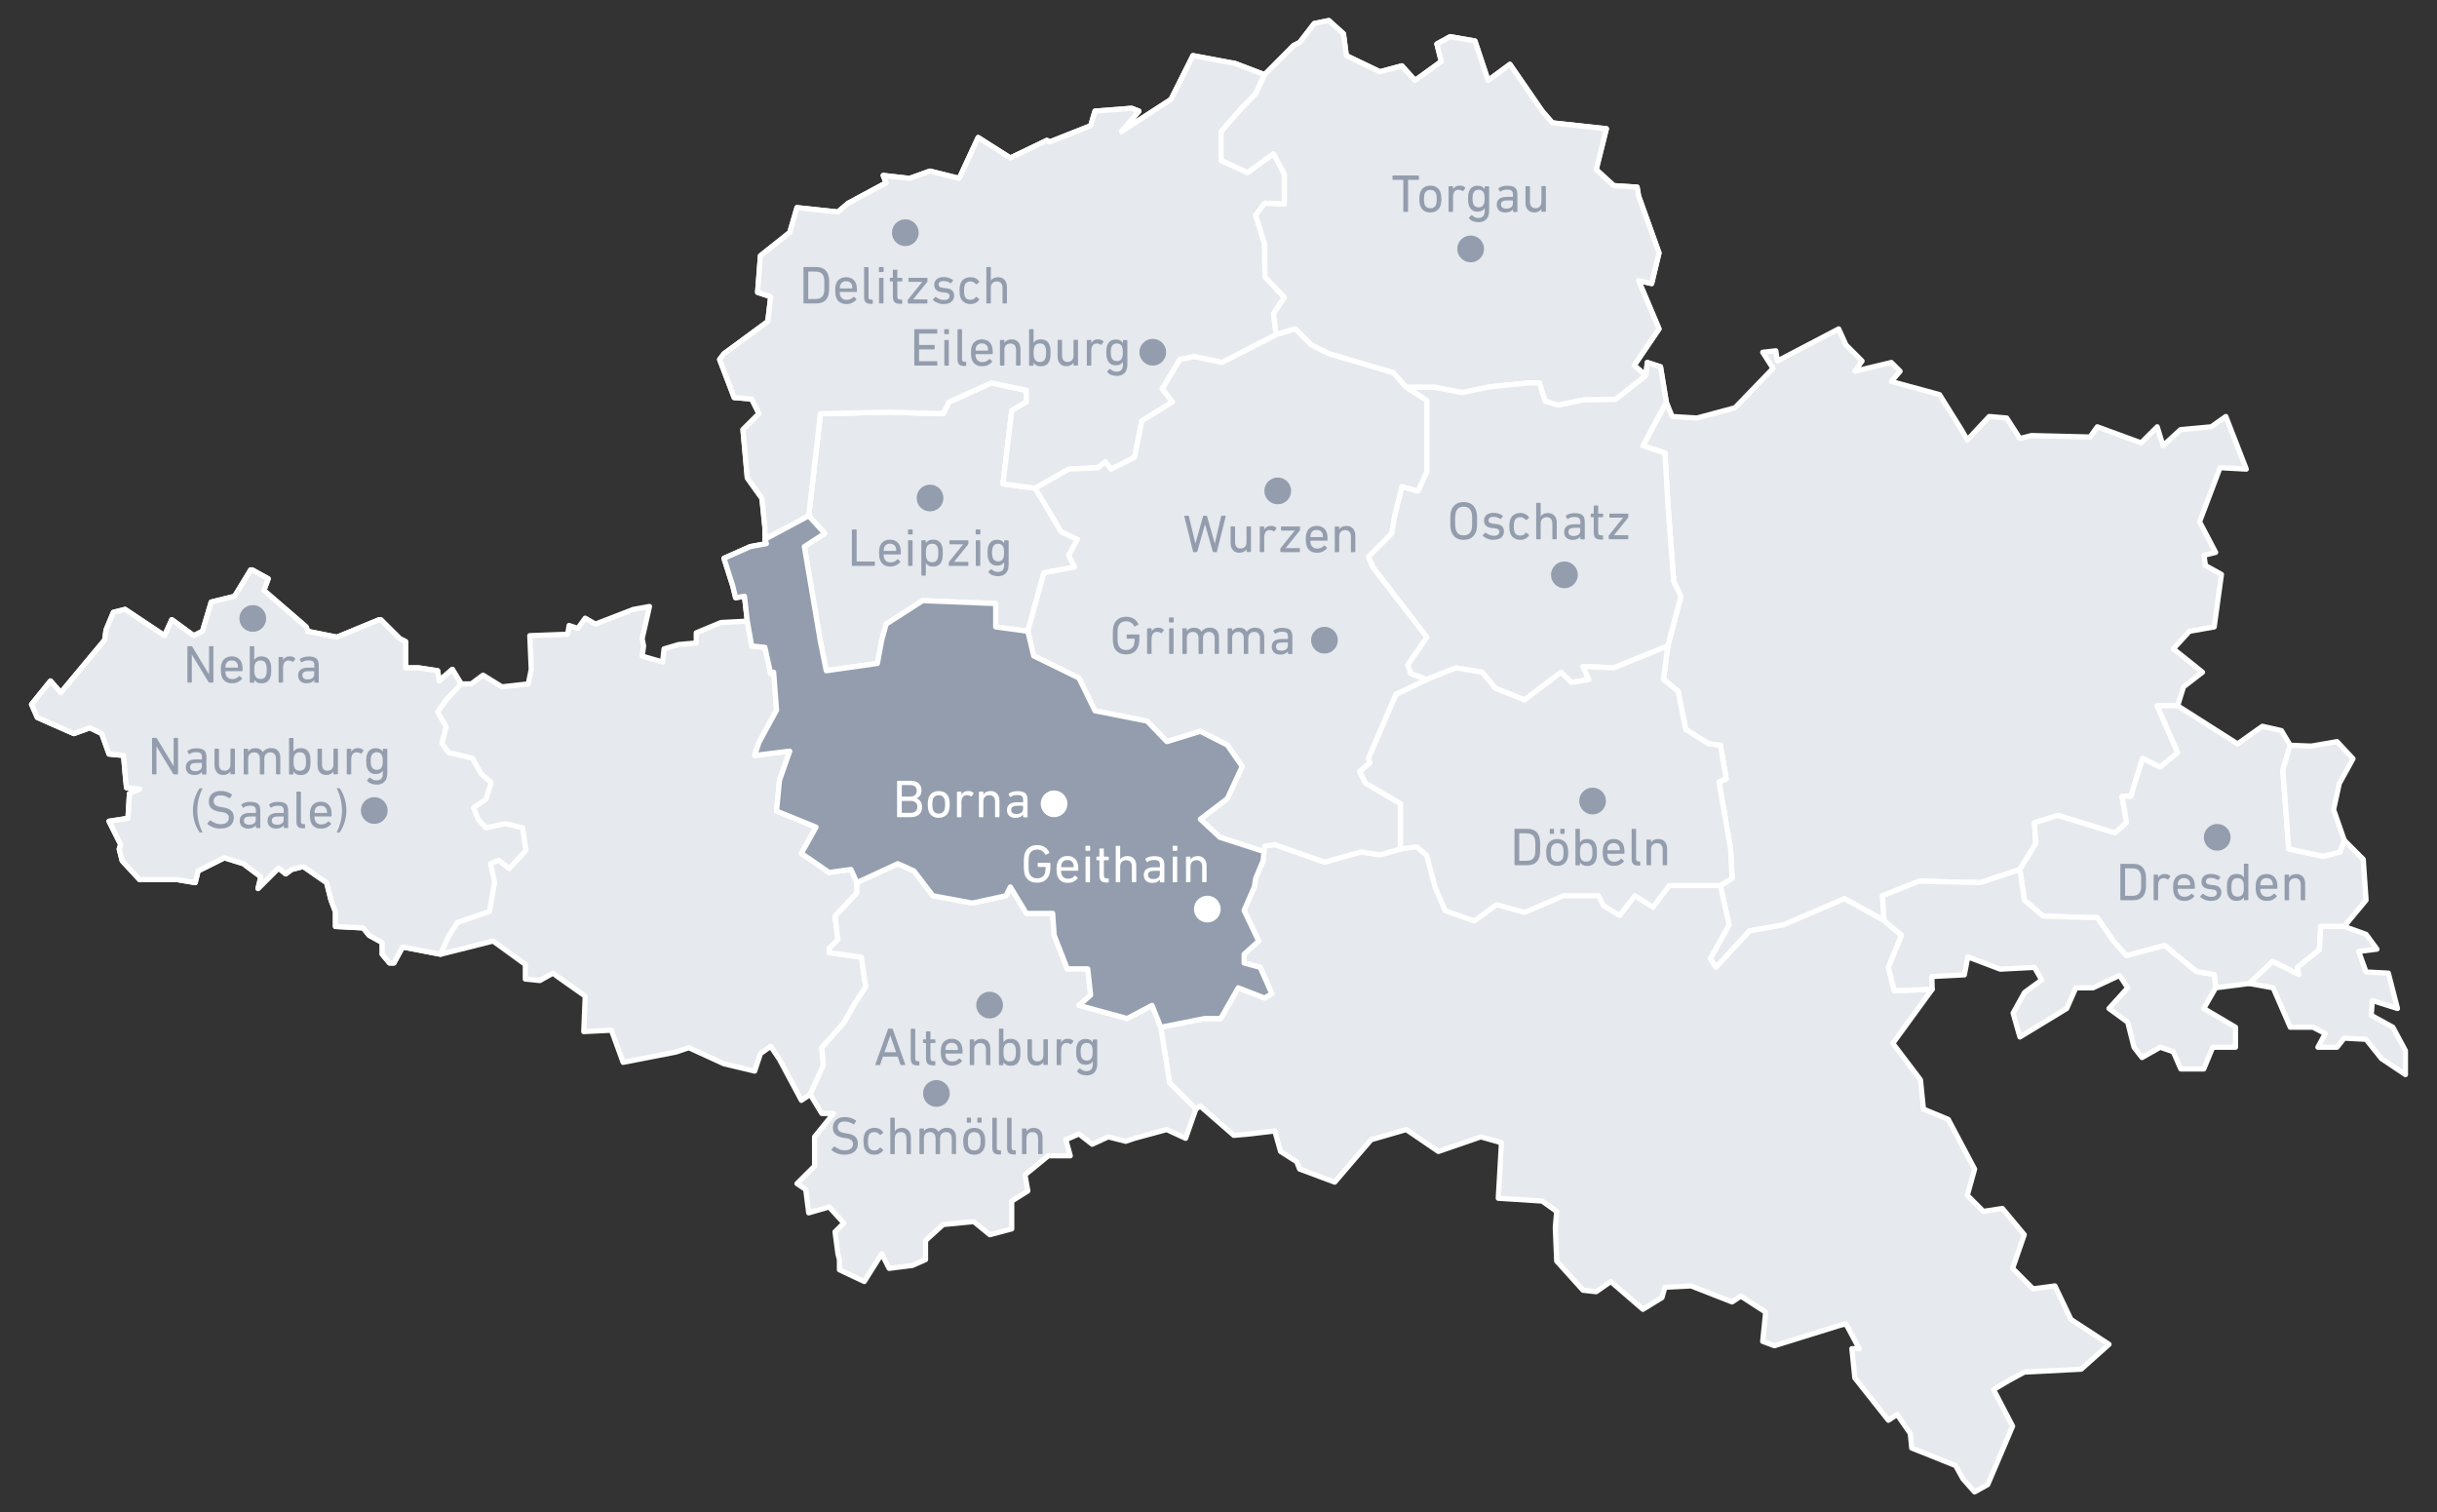 <?xml version="1.0" encoding="UTF-8"?>
<svg id="karte-lvz-borna-geithain" xmlns="http://www.w3.org/2000/svg" viewBox="0 0 420.9 261.21">
  <rect x="0" y="0" width="420.9" height="261.21" fill="#333333" stroke="none"/>
  <defs>
    <style>
      .cls-1 {
        isolation: isolate;
      }

      .cls-2 {
        fill: #fff;
      }

      .cls-2, .cls-3 {
        stroke-width: 0px;
      }

      .cls-3, .cls-4 {
        fill: #939dad;
      }

      .cls-4, .cls-5 {
        stroke: #fff;
        stroke-linecap: round;
        stroke-linejoin: round;
        stroke-width: .9px;
      }

      .cls-5 {
        fill: #e6e9ed;
      }
    </style>
  </defs>
  <polygon id="_14729" data-name="14729" class="cls-4" points="228.75 148.89 220.17 145.87 218.41 146.12 218.15 148.65 216.88 151.67 216.63 153.18 214.87 157.23 217.39 162.52 214.87 164.8 214.87 166.31 217.65 167.07 219.66 171.61 218.41 172.36 213.86 170.6 210.83 175.9 208.06 175.9 200.48 177.41 198.97 173.63 194.68 175.9 186.36 173.63 188.37 171.85 187.87 167.32 184.34 167.32 182.07 161.52 181.81 157.74 177.27 157.74 174.5 153.18 173.74 154.7 167.94 155.96 161.12 154.7 157.85 150.41 155.07 149.16 148 152.43 146.98 150.16 143.2 150.67 138.41 147.38 140.94 142.85 134.12 140.07 134.63 134.76 136.4 129.72 130.34 130.47 131.09 128.2 134.12 122.65 133.62 116.09 133.11 116.35 132.11 111.8 129.83 111.56 129.07 107.27 128.58 102.98 127.05 103.22 126.56 101.2 125.04 96.42 129.58 94.4 132.36 93.89 132.11 93.13 139.67 89.09 142.45 92.13 142.43 92.13 138.92 94.4 141.69 110.8 142.7 115.84 151.54 114.58 152.29 110.54 153.05 107.78 159.36 103.73 171.97 104.24 171.97 108.27 177.52 109.03 180.3 98.93 185.61 97.93 185.61 97.93 184.59 95.91 186.1 93.13 183.32 91.87 178.79 84.31 184.59 81.02 189.63 80.77 190.9 79.76 191.9 81.02 195.94 79 197.21 72.69 202.5 69.42 200.74 67.15 203.77 62.09 206.3 61.59 211.08 62.6 220.41 57.8 223.7 56.8 226.48 59.57 229.5 61.09 240.61 64.37 242.88 66.89 246.41 69.16 246.41 81.53 244.9 84.8 242.12 84.04 240.86 89.09 240.35 92.13 236.32 96.16 237.08 97.93 246.41 110.04 243.13 114.83 243.64 116.35 246.41 117.36 241.1 119.89 236.32 130.98 236.57 131.74 234.81 133.25 235.81 135.27 241.86 138.8 241.86 146.63 238.34 147.63 235.06 147.14 228.75 148.89"/>
  <polygon id="_14713" data-name="14713" class="cls-5" points="142.43 92.13 142.45 92.13 139.67 89.09 141.69 71.44 153.56 71.18 162.89 71.44 163.9 69.42 171.21 66.13 177.27 67.4 177.27 69.42 174.74 70.93 173.23 83.55 178.79 84.31 183.32 91.87 186.1 93.13 184.59 95.91 185.61 97.93 180.3 98.93 177.52 109.03 171.97 108.27 171.97 104.24 159.36 103.73 153.05 107.78 152.29 110.54 151.54 114.58 142.7 115.84 141.69 110.8 138.92 94.4 142.43 92.13"/>
  <polygon id="_14627" data-name="14627" class="cls-5" points="288.8 71.93 293.09 72.19 299.66 70.42 306.22 63.62 304.44 60.84 306.71 60.58 306.97 62.35 317.57 56.8 318.82 59.57 321.6 62.35 320.35 64.11 326.65 62.6 328.17 64.11 326.65 65.88 334.98 68.15 338.76 74.2 339.78 75.98 343.56 71.93 346.58 72.19 348.86 75.73 350.87 75.22 360.98 75.47 362.23 73.71 369.8 76.48 372.58 73.71 373.58 76.98 376.61 74.2 381.91 73.71 384.43 71.93 387.96 81.02 383.43 80.77 379.89 90.11 382.67 95.4 380.65 95.91 380.91 97.67 383.67 99.2 382.42 108.27 378.13 109.03 375.36 112.06 380.4 116.09 377.12 118.62 376.11 121.89 372.58 121.89 376.11 129.98 373.09 132.49 370.05 130.98 368.03 137.54 366.52 137.54 367.27 142.09 365.27 143.85 355.42 140.83 351.38 142.09 351.63 145.62 348.86 150.16 342.04 152.43 331.44 152.18 325.13 154.7 325.4 158.99 318.58 155.21 307.98 159.74 302.18 160.76 296.37 167.07 295.37 165.56 298.64 159.74 297.13 152.94 299.15 151.67 298.89 146.63 296.88 135.02 298.13 134.51 297.13 128.71 295.11 128.47 291.13 125.97 289.82 119.38 287.29 117.36 288.04 111.56 290.31 102.98 289.06 100.45 288.04 86.82 287.55 78.24 283.75 76.98 287.79 69.42 288.8 71.93"/>
  <polygon id="dresden" class="cls-5" points="400.58 164.05 396.8 167.07 397.05 168.32 392.51 166.05 388.47 169.85 382.67 170.6 382.42 168.32 379.38 167.83 373.85 163.28 367.27 165.05 365 162.52 362.23 158.49 352.89 158.23 349.62 155.45 348.86 150.16 351.63 145.62 351.38 142.09 355.42 140.83 365.27 143.85 367.27 142.09 366.52 137.54 368.03 137.54 370.05 130.98 373.09 132.49 376.11 129.98 372.58 121.89 376.11 121.89 386.45 128.47 390.74 125.43 394.03 126.18 395.54 128.71 394.27 133 395.29 146.63 401.34 147.89 404.12 147.14 404.89 145.13 408.16 148.4 408.65 155.45 404.87 160 400.83 160 400.58 164.05"/>
  <polygon id="_14522" data-name="14522" class="cls-5" points="327.66 244.28 326.15 245.28 320.35 237.97 319.84 232.92 321.11 232.92 318.82 228.63 317.82 228.88 306.46 232.41 304.44 231.66 304.95 226.61 300.66 223.84 299.15 224.85 292.08 222.08 287.55 222.32 287.04 224.1 283.75 226.12 278.2 221.32 275.68 223.08 273.41 222.83 268.86 217.79 268.62 211.99 268.86 209.21 266.35 207.43 258.77 206.94 259.28 198.1 259.28 197.34 255.75 196.34 248.43 198.86 242.88 195.08 236.82 196.83 233.54 200.63 230.52 204.16 224.46 201.9 223.95 200.63 221.17 198.86 220.17 195.32 215.89 195.83 215.88 195.83 213.1 196.08 207.3 191.03 206.54 191.54 202.01 187.01 200.48 177.41 208.06 175.9 210.83 175.9 213.86 170.6 218.41 172.36 219.66 171.61 217.65 167.07 214.87 166.31 214.87 164.8 217.39 162.52 214.87 157.23 216.63 153.18 216.88 151.67 218.15 148.65 218.41 146.12 220.17 145.87 228.75 148.89 235.06 147.14 238.34 147.63 241.86 146.63 241.86 138.8 235.81 135.27 234.81 133.25 236.57 131.74 236.32 130.98 241.1 119.89 246.41 117.36 251.46 115.34 255.99 116.09 258.28 118.87 263.32 120.89 269.62 116.09 271.39 117.87 274.42 117.36 273.41 115.09 278.71 115.34 288.04 111.56 287.29 117.36 289.82 119.38 291.13 125.97 295.11 128.47 297.13 128.71 298.13 134.51 296.88 135.02 298.89 146.63 299.15 151.67 297.13 152.94 298.64 159.74 295.37 165.56 296.37 167.07 302.18 160.76 307.98 159.74 318.58 155.21 325.4 158.99 328.42 161.52 326.15 167.07 327.16 171.1 333.71 170.85 326.91 180.19 331.69 186.5 332.2 191.54 336.49 193.32 341.04 201.9 339.78 206.43 342.55 209.21 345.83 208.7 349.62 213.24 347.6 219.05 351.13 222.59 354.91 222.08 357.69 227.88 364.25 232.17 359.45 236.46 349.62 236.97 346.84 238.48 344.31 239.99 347.6 246.3 343.31 256.39 341.04 257.66 339.02 255.39 337.76 253.11 330.18 250.08 329.93 247.57 327.66 244.28"/>
  <polygon id="_15084" data-name="15084" class="cls-5" points="48.1 149.91 44.56 153.45 45.06 151.43 42.03 149.16 38.76 148.14 34.21 150.41 33.72 152.43 30.68 151.92 24.12 151.92 21.1 148.65 20.59 146.63 20.85 145.87 18.83 141.83 22.1 141.33 22.36 137.05 24.12 136.29 21.85 136.03 21.6 133.51 21.34 130.47 18.83 130.23 17.56 126.69 15.54 125.69 12.76 126.69 6.45 123.91 5.45 121.65 8.72 117.6 10.5 119.63 18.07 110.54 18.32 108.78 19.58 105.75 21.6 105.24 28.41 109.78 29.67 107.02 33.45 109.78 34.97 109.03 36.48 103.98 40.52 102.98 43.3 98.42 43.55 98.42 46.32 99.95 45.57 101.96 52.88 108.27 53.14 109.03 58.19 110.04 65.5 107.02 65.75 107.02 69.04 110.29 70.05 110.8 70.05 115.34 72.32 115.34 75.59 115.84 75.85 117.6 78.12 115.6 79.64 118.11 81.39 118.11 83.42 116.6 86.69 118.62 91.24 118.11 91.75 115.6 91.5 109.78 98.04 109.53 98.29 108.02 99.8 108.53 101.07 106.76 102.84 107.78 109.4 105.24 112.18 104.74 110.91 110.29 111.16 111.56 110.91 113.31 114.44 114.33 114.69 112.06 117.22 111.31 120.25 111.05 120.25 109.29 124.53 107.51 129.07 107.27 129.83 111.56 132.11 111.8 133.11 116.35 133.62 116.09 134.12 122.65 131.09 128.2 130.34 130.47 136.4 129.72 134.63 134.76 134.12 140.07 140.94 142.85 138.41 147.38 143.2 150.67 146.98 150.16 148 152.43 148 154.2 144.22 158.23 144.72 162.27 143.2 163.78 143.2 164.54 148.76 165.3 149.52 170.34 149.27 170.85 147.76 173.12 145.74 176.65 141.94 180.94 142.2 183.97 139.93 189.01 138.41 190.03 134.63 182.96 133.11 180.7 131.34 181.96 130.34 184.98 125.04 183.72 118.98 180.94 116.71 181.7 107.62 183.47 105.6 177.92 100.82 178.16 101.07 172.12 100.82 171.85 96.53 168.83 95.51 168.07 93.24 169.34 90.73 169.09 90.73 166.56 85.17 162.52 81.13 163.54 76.1 164.8 69.54 163.54 68.03 166.31 67.28 166.31 66.01 164.8 66.01 162.78 63.74 161.52 62.72 160.25 57.94 160 57.94 157.47 57.17 155.45 56.41 152.43 52.39 149.65 50.37 150.16 49.35 150.92 48.1 149.91"/>
  <polygon id="_15084-2" data-name="15084" class="cls-5" points="77.05 120.89 75.59 122.95 77.05 125.52 76.32 128.37 77.48 129.98 81.58 130.93 83.06 133.59 84.83 135.17 83.91 138.05 81.78 139.5 82.57 141.47 83.91 142.95 87.29 142.26 90.25 142.95 90.84 146.86 87.95 150.01 86.11 148.56 84.73 149.16 85.42 152.4 84.54 157.42 79.02 159.3 77.48 161.66 76.1 164.8 69.54 163.54 68.03 166.31 67.28 166.31 66.01 164.8 66.01 162.78 63.74 161.52 62.72 160.25 57.94 160 57.94 157.47 57.17 155.45 56.41 152.43 52.39 149.65 50.37 150.16 49.35 150.92 48.1 149.91 44.56 153.45 45.06 151.43 42.03 149.16 38.76 148.14 34.21 150.41 33.72 152.43 30.68 151.92 24.12 151.92 21.1 148.65 20.59 146.63 20.85 145.87 18.83 141.83 22.1 141.33 22.36 137.05 24.12 136.29 21.85 136.03 21.6 133.51 21.34 130.47 18.83 130.23 17.56 126.69 15.54 125.69 12.76 126.69 6.45 123.91 5.45 121.65 8.72 117.6 10.5 119.63 18.07 110.54 18.32 108.78 19.58 105.75 21.6 105.24 28.41 109.78 29.67 107.02 33.45 109.78 34.97 109.03 36.48 103.98 40.52 102.98 43.3 98.42 43.55 98.42 46.32 99.95 45.57 101.96 52.88 108.27 53.14 109.03 58.19 110.04 65.5 107.02 65.75 107.02 69.04 110.29 70.05 110.8 70.05 115.34 72.32 115.34 75.59 115.84 75.85 117.6 78.12 115.6 79.64 118.11 77.05 120.89"/>
  <polygon id="_14730" data-name="14730" class="cls-4" points="177.27 69.42 177.27 67.4 171.21 66.13 163.9 69.42 162.89 71.44 153.56 71.18 141.69 71.44 139.67 89.09 132.11 93.13 132.11 91.11 131.6 86.07 129.07 82.53 128.32 74.2 131.09 71.44 129.83 68.91 126.8 68.66 124.29 62.09 125.04 61.09 132.6 55.53 133.11 51.24 130.85 50.49 131.34 44.17 136.4 40.15 137.65 35.86 144.72 36.61 146.49 35.1 153.05 31.57 152.54 30.3 157.09 30.81 160.62 29.55 165.67 30.81 168.94 23.75 174.5 27.28 180.81 24.24 181.32 24.5 188.37 21.72 189.12 19.19 195.43 18.7 196.7 19.19 193.67 22.73 193.67 22.73 202.25 17.17 206.03 9.61 212.85 10.88 213.1 10.88 218.41 12.9 223.45 7.84 224.46 7.34 226.99 4.06 229.5 3.55 232.03 5.83 232.53 9.61 238.34 12.39 242.12 11.37 244.39 13.9 248.93 10.62 248.17 7.59 250.46 6.33 254.74 7.08 257.01 13.9 260.79 11.11 260.79 11.12 266.35 19.19 268.11 21.22 277.44 22.23 275.68 29.29 278.71 32.06 282.75 32.32 283 33.84 286.53 43.68 285.26 48.97 283 48.46 286.53 56.8 282.24 63.11 284.26 64.87 284.51 62.6 286.79 63.35 287.79 69.42 283.75 76.98 287.55 78.24 288.04 86.82 289.06 100.45 290.31 102.98 288.04 111.56 278.71 115.34 273.41 115.09 274.42 117.36 271.39 117.87 269.62 116.09 263.32 120.89 258.28 118.87 255.99 116.09 251.46 115.34 246.41 117.36 243.64 116.35 243.13 114.83 246.41 110.04 237.08 97.93 236.32 96.16 240.35 92.13 240.86 89.09 242.12 84.04 244.9 84.8 246.41 81.53 246.41 69.16 242.88 66.89 240.61 64.37 229.5 61.09 226.48 59.57 223.7 56.8 220.41 57.8 211.08 62.6 206.3 61.59 203.77 62.09 200.74 67.15 202.5 69.42 197.21 72.69 195.94 79 191.9 81.02 190.9 79.76 189.63 80.77 184.59 81.02 178.79 84.31 173.23 83.55 174.74 70.93 177.27 69.42"/>
  <polygon id="schmoelln-altenburg" class="cls-5" points="184.34 167.32 187.87 167.32 188.37 171.85 186.36 173.63 194.68 175.9 198.97 173.63 200.48 177.41 202.01 187.01 206.54 191.54 204.77 196.59 201.5 195.08 195.94 196.59 194.43 197.1 191.41 196.34 188.63 197.61 186.36 195.83 184.08 196.83 184.85 199.61 181.05 199.61 177.03 202.9 177.52 205.68 174.74 207.43 174.74 212.23 170.96 213.24 168.19 210.97 162.89 211.48 159.85 214.25 159.85 217.54 157.59 218.54 153.56 219.05 152.29 216.52 149.27 221.32 144.98 219.3 144.98 217.54 144.72 216.52 144.22 212.74 145.74 211.23 143.2 208.45 139.67 209.46 139.16 205.43 137.65 204.41 140.69 201.39 140.69 197.1 140.69 196.34 143.96 192.3 141.94 192.3 139.93 189.01 142.2 183.97 141.94 180.94 145.74 176.65 147.76 173.12 149.27 170.85 149.52 170.34 148.76 165.3 143.2 164.54 143.2 163.78 144.72 162.27 144.22 158.23 148 154.2 148 152.43 155.07 149.16 157.85 150.41 161.12 154.7 167.94 155.96 173.74 154.7 174.5 153.18 177.27 157.74 181.81 157.74 182.07 161.52 184.34 167.32"/>
  <polygon id="delitzsch-eilenburg" class="cls-5" points="218.41 12.9 213.1 10.88 212.85 10.88 206.03 9.61 202.25 17.17 193.67 22.73 193.67 22.73 196.7 19.19 195.43 18.7 189.12 19.19 188.37 21.72 181.32 24.5 180.81 24.24 174.5 27.28 168.94 23.75 165.67 30.81 160.62 29.55 157.09 30.81 152.54 30.3 153.05 31.57 146.49 35.1 144.72 36.61 137.65 35.86 136.4 40.15 131.34 44.17 130.85 50.49 133.11 51.24 132.6 55.53 125.04 61.09 124.29 62.09 126.8 68.66 129.83 68.91 131.09 71.44 128.32 74.2 129.07 82.53 131.6 86.07 132.11 91.11 132.11 93.13 139.67 89.09 141.69 71.44 153.56 71.18 162.89 71.44 163.9 69.42 171.21 66.13 177.27 67.4 177.27 69.42 174.74 70.93 173.23 83.55 178.79 84.31 184.59 81.02 189.63 80.77 190.9 79.76 191.9 81.02 195.94 79 197.21 72.69 202.5 69.42 200.74 67.15 203.77 62.09 206.3 61.59 211.08 62.6 220.41 57.8 219.96 54.16 221.83 51.37 218.47 47.81 218.42 42.17 216.87 37.17 218.42 35.1 221.83 35.25 221.83 30.08 219.96 26.54 215.47 29.79 210.9 27.72 210.9 22.73 214.14 19 216.87 16.2 218.41 12.9"/>
  <polygon id="torgau" class="cls-5" points="282.24 63.11 286.53 56.8 283 48.46 285.26 48.97 286.53 43.68 283 33.84 282.75 32.32 278.71 32.06 275.68 29.29 277.44 22.23 268.11 21.22 266.35 19.19 260.79 11.12 260.79 11.11 257.01 13.9 254.74 7.08 250.46 6.33 248.17 7.59 248.93 10.62 244.39 13.9 242.12 11.37 238.34 12.39 232.53 9.61 232.03 5.83 229.5 3.55 226.99 4.06 224.46 7.34 223.45 7.84 218.41 12.9 216.87 16.2 214.14 19 210.9 22.73 210.9 27.72 215.47 29.79 219.96 26.54 221.83 30.08 221.83 35.25 218.42 35.1 216.87 37.17 218.42 42.17 218.47 47.81 221.83 51.37 219.96 54.16 220.41 57.8 223.7 56.8 226.48 59.57 229.5 61.09 240.61 64.37 242.88 66.89 247.83 66.89 252.47 67.8 257.28 66.82 263.98 66.13 265.85 66.12 266.85 69.28 269.1 69.97 273.43 69.08 279.05 68.98 284.26 64.87 282.24 63.11"/>
  <polygon id="oschatz" class="cls-5" points="284.26 64.87 284.51 62.6 286.79 63.35 287.79 69.42 283.75 76.98 287.55 78.24 288.04 86.82 289.06 100.45 290.31 102.98 288.04 111.56 278.71 115.34 273.41 115.09 274.42 117.36 271.39 117.87 269.62 116.09 263.32 120.89 258.28 118.87 255.99 116.09 251.46 115.34 246.41 117.36 243.64 116.35 243.13 114.83 246.41 110.04 237.08 97.93 236.32 96.16 240.35 92.13 240.86 89.09 242.12 84.04 244.9 84.8 246.41 81.53 246.41 69.16 242.88 66.89 244.38 66.89 247.83 66.89 252.47 67.8 257.28 66.82 263.98 66.13 265.85 66.12 266.85 69.28 269.1 69.97 273.43 69.08 279.05 68.98 283.13 65.76 284.26 64.87"/>
  <polygon id="doebeln" class="cls-5" points="241.86 146.63 241.86 138.8 235.81 135.27 234.81 133.25 236.57 131.74 236.32 130.98 241.1 119.89 246.41 117.36 251.46 115.34 255.99 116.09 258.28 118.87 263.32 120.89 269.62 116.09 271.39 117.87 274.42 117.36 273.41 115.09 278.71 115.34 288.04 111.56 287.29 117.36 289.82 119.38 291.13 125.97 295.11 128.47 297.13 128.71 298.13 134.51 296.88 135.02 298.89 146.63 299.15 151.67 297.13 152.94 288.3 152.94 285.5 156.69 282.36 154.7 279.74 158.13 276.93 156.39 276.09 154.7 270.03 154.7 263.32 157.57 258.46 156.24 254.62 159.06 249.6 157.28 247.83 153.14 246.41 147.74 244.72 146.25 241.86 146.63"/>
  <polyline id="wurzen-grimma" class="cls-5" points="218.31 147.07 210.69 144.61 207.31 141.47 211.97 137.92 214.54 132.37 211.97 128.67 207.31 126.3 201.54 128.08 198.11 124.53 189.12 122.76 186.35 117.1 178.53 113.27 177.52 109.03 180.3 98.93 185.61 97.93 185.61 97.93 184.59 95.91 186.1 93.13 183.32 91.87 178.79 84.31 184.59 81.02 189.63 80.77 190.9 79.76 191.9 81.02 195.94 79 197.21 72.69 202.5 69.42 200.74 67.15 203.77 62.09 206.3 61.59 211.08 62.6 220.41 57.8 223.7 56.8 226.48 59.57 229.5 61.09 240.61 64.37 242.88 66.89 246.41 69.16 246.41 81.53 244.9 84.8 242.12 84.04 240.86 89.09 240.35 92.13 236.32 96.16 237.08 97.93 246.41 110.04 243.13 114.83 243.64 116.35 246.41 117.36 241.1 119.89 236.32 130.98 236.57 131.74 234.81 133.25 235.81 135.27 241.86 138.8 241.86 146.63 238.34 147.63 235.06 147.14 228.75 148.89 220.17 145.87 218.41 146.12"/>
  <polygon id="borna-geithain" class="cls-4" points="218.15 148.65 216.88 151.67 216.63 153.18 214.87 157.23 217.39 162.52 214.87 164.8 214.87 166.31 217.65 167.07 219.66 171.61 218.41 172.36 213.86 170.6 210.83 175.9 208.06 175.9 200.48 177.41 198.97 173.63 194.68 175.9 186.36 173.63 188.37 171.85 187.87 167.32 184.34 167.32 182.07 161.52 181.81 157.74 177.27 157.74 174.5 153.18 173.74 154.7 167.94 155.96 161.12 154.7 157.85 150.41 155.07 149.16 148 152.43 146.98 150.16 143.2 150.67 138.41 147.38 140.94 142.85 134.12 140.07 134.63 134.76 136.4 129.72 130.34 130.47 131.09 128.2 134.12 122.65 133.62 116.09 133.11 116.35 132.11 111.8 129.83 111.56 129.07 107.27 128.58 102.98 127.05 103.22 126.56 101.2 125.04 96.42 129.58 94.4 132.36 93.89 132.11 93.13 139.67 89.09 142.45 92.13 142.43 92.13 138.92 94.4 141.69 110.8 142.7 115.84 151.54 114.58 152.29 110.54 153.05 107.78 159.36 103.73 171.97 104.24 171.97 108.27 175.14 108.7 177.52 109.03 178.53 113.27 186.35 117.1 189.12 122.76 198.11 124.53 201.54 128.08 207.31 126.3 211.97 128.67 214.54 132.37 211.97 137.92 207.31 141.47 210.69 144.61 218.31 147.07 218.15 148.65"/>
  <polygon id="dresden-2" data-name="dresden" class="cls-5" points="395.54 128.71 394.27 133 395.29 146.63 401.34 147.89 404.12 147.14 404.89 145.13 403.04 139.82 404.03 135.31 406.39 131.03 403.63 128.08 399.19 128.85 395.54 128.71"/>
  <polygon id="dresden-3" data-name="dresden" class="cls-5" points="404.87 160 400.83 160 400.58 164.05 396.8 167.07 397.05 168.32 392.51 166.05 388.47 169.85 392.6 170.6 395.56 177.41 399.5 177.41 401.6 178.5 400.33 180.86 403.63 180.86 404.87 179.29 408.65 179.49 411.31 182.83 415.45 185.59 415.45 181.46 413.28 177.41 409.54 175.35 409.74 172.8 414.07 174.17 412.5 168.06 408.65 167.86 407.37 164.32 410.53 163.92 408.65 161.36 404.87 160"/>
  <polygon id="dresden-4" data-name="dresden" class="cls-5" points="333.71 170.85 327.16 171.1 326.15 167.07 328.42 161.52 325.4 158.99 325.13 154.7 331.44 152.18 342.04 152.43 348.86 150.16 349.62 155.45 352.89 158.23 354.63 158.28 362.23 158.49 365 162.52 367.27 165.05 373.85 163.28 379.38 167.83 382.42 168.32 382.67 170.6 380.62 174.17 386.1 177.41 386.1 180.86 382.17 180.86 380.62 184.61 376.65 184.61 375.36 181.65 373.1 180.86 369.95 182.64 368.57 180.86 367.48 176.53 364.25 174.17 367.48 170.6 366.07 168.46 361.48 170.6 358.52 170.6 356.95 174.17 348.86 179.09 347.69 174.96 349.66 171.41 352.62 169.24 351.38 167.07 345.48 167.38 339.86 165.25 339.27 168.36 333.66 168.65 333.71 170.85"/>
  <g>
    <g class="cls-1">
      <path class="cls-3" d="m147.13,91.53c0-.06.03-.09.09-.09h.64c.06,0,.09.03.09.09v5.38s.02.06.06.06h3c.06,0,.09.03.09.09v.58c0,.06-.03.09-.09.09h-3.79c-.06,0-.09-.03-.09-.09v-6.11Z"/>
      <path class="cls-3" d="m153.75,97.84c-.45,0-.83-.1-1.13-.31-.31-.21-.52-.5-.64-.89-.05-.14-.09-.3-.11-.47-.02-.17-.04-.39-.04-.65s.01-.48.03-.65.06-.33.11-.47c.12-.39.34-.69.64-.89s.67-.31,1.1-.31.79.1,1.1.31c.31.21.52.5.64.88.02.07.04.15.06.23.02.08.03.17.04.26.01.1.02.21.03.34,0,.13,0,.27,0,.44,0,.06-.03.09-.1.09h-2.81s-.06.02-.06.06c0,.12,0,.23.02.31.01.08.03.16.06.23.09.26.23.45.42.58s.43.19.7.19.49-.05.68-.14c.19-.09.34-.21.46-.35.05-.05.1-.06.14-.02l.38.34s.05.08,0,.13c-.18.22-.42.4-.71.55-.29.14-.63.21-1.02.21Zm.98-2.7s.06-.02.06-.06c0-.2-.02-.37-.06-.5-.07-.22-.2-.39-.38-.51-.18-.12-.39-.18-.64-.18s-.47.06-.64.18c-.18.12-.3.29-.38.51-.04.13-.06.3-.06.5,0,.04.02.06.06.06h2.06Z"/>
      <path class="cls-3" d="m156.91,92.3c-.06,0-.09-.03-.09-.09v-.68c0-.06.03-.09.09-.09h.63c.06,0,.09.03.09.09v.68c0,.06-.03.09-.09.09h-.63Zm.02,5.43c-.06,0-.09-.03-.09-.09v-4.25c0-.06.03-.09.09-.09h.59c.06,0,.09.03.09.09v4.25c0,.06-.03.09-.09.09h-.59Z"/>
      <path class="cls-3" d="m159.22,99.4c-.06,0-.09-.03-.09-.09v-5.92c0-.06.03-.09.09-.09h.59c.06,0,.09.03.09.09v.42h0c.1-.18.26-.33.46-.44.2-.11.47-.17.8-.17.39,0,.71.09.97.27.26.18.44.44.56.8.06.18.1.36.12.55.02.19.03.42.03.7s-.01.51-.03.7-.06.38-.12.56c-.11.35-.3.62-.56.8-.26.18-.58.27-.97.27-.33,0-.6-.06-.8-.18-.2-.12-.35-.27-.46-.44h0v2.09c0,.06-.03.09-.09.09h-.59Zm1.77-2.29c.49,0,.82-.23.97-.68.04-.12.06-.25.08-.4.02-.15.02-.32.02-.53s0-.37-.02-.52c-.02-.15-.04-.28-.08-.41-.15-.44-.48-.67-.97-.67s-.83.22-.98.67c-.04.11-.06.24-.08.38-.02.14-.02.32-.02.55s0,.41.02.55c.02.15.04.27.08.38.15.45.48.68.98.68Z"/>
      <path class="cls-3" d="m163.95,97.73c-.06,0-.09-.03-.09-.09v-.49s.01-.08.04-.1l2.43-3.03v-.02h-2.26c-.06,0-.09-.03-.09-.09v-.52c0-.06.03-.09.09-.09h3.09c.06,0,.09.03.09.09v.52s-.01.07-.04.1l-2.42,3v.02h2.36c.06,0,.09.03.09.09v.52c0,.06-.03.09-.09.09h-3.21Z"/>
      <path class="cls-3" d="m168.6,92.3c-.06,0-.09-.03-.09-.09v-.68c0-.06.03-.09.09-.09h.63c.06,0,.09.03.09.09v.68c0,.06-.03.09-.09.09h-.63Zm.02,5.43c-.06,0-.09-.03-.09-.09v-4.25c0-.06.03-.09.09-.09h.59c.06,0,.09.03.09.09v4.25c0,.06-.03.09-.09.09h-.59Z"/>
      <path class="cls-3" d="m172.27,99.5c-.31,0-.61-.06-.89-.18-.28-.12-.5-.28-.64-.48-.04-.04-.03-.09,0-.13l.38-.38s.09-.04.14,0c.15.14.31.25.48.33s.35.12.57.12c.37,0,.65-.1.84-.29s.28-.5.28-.9v-.52h0c-.1.19-.25.33-.45.44-.19.11-.46.17-.78.17-.38,0-.69-.09-.94-.27-.25-.18-.44-.45-.55-.8-.06-.17-.09-.34-.12-.51-.02-.18-.03-.39-.03-.65s.01-.48.03-.65c.02-.18.06-.35.12-.51.11-.35.29-.62.55-.8.25-.18.57-.27.94-.27.33,0,.59.06.78.17.19.11.34.26.45.44h0v-.42c0-.06.03-.09.09-.09h.59c.06,0,.09.03.09.09v4.15c0,.64-.17,1.12-.5,1.46-.33.34-.81.5-1.44.5Zm.11-2.54c.48,0,.79-.22.94-.67.04-.11.06-.23.08-.37.02-.14.02-.3.02-.49s0-.35-.02-.49c-.02-.13-.04-.26-.08-.38-.15-.44-.47-.66-.94-.66s-.78.22-.94.66c-.04.12-.06.25-.08.38-.02.14-.03.3-.03.48,0,.35.04.64.11.86.15.44.47.67.94.67Z"/>
    </g>
    <circle class="cls-3" cx="160.63" cy="86.01" r="2.31"/>
    <g class="cls-1">
      <path class="cls-3" d="m26.26,127.53c0-.06.03-.09.09-.09h.59c.07,0,.13.03.16.09l2.85,4.72h.04v-4.72c0-.06.03-.09.09-.09h.58c.06,0,.09.03.09.09v6.11c0,.06-.03.09-.09.09h-.59c-.07,0-.13-.03-.16-.09l-2.86-4.7h-.03v4.7c0,.06-.03.09-.09.09h-.58c-.06,0-.09-.03-.09-.09v-6.11Z"/>
      <path class="cls-3" d="m34.98,133.74c-.06,0-.09-.03-.09-.09v-.39h0c-.1.17-.27.31-.48.42-.22.11-.49.17-.83.17-.21,0-.41-.03-.59-.08s-.34-.14-.47-.25-.24-.25-.31-.42c-.08-.17-.12-.36-.12-.58,0-.47.15-.81.46-1.04.31-.22.73-.33,1.27-.33h1.01s.06-.02.06-.06v-.32c0-.31-.07-.53-.22-.67-.15-.14-.43-.2-.84-.2-.25,0-.46.03-.63.09s-.31.13-.44.23c-.06.04-.1.04-.13,0l-.25-.43s-.02-.09.02-.13c.17-.13.38-.23.63-.31.25-.08.55-.12.88-.12.63,0,1.08.12,1.34.35.27.23.4.62.4,1.16v2.93c0,.06-.03.09-.09.09h-.55Zm-1.23-.56c.35,0,.63-.08.82-.23.2-.15.3-.37.3-.64v-.49s-.02-.06-.06-.06h-.89c-.39,0-.67.06-.84.17-.17.11-.26.3-.26.55,0,.23.08.4.24.52.16.12.39.18.69.18Z"/>
      <path class="cls-3" d="m39.89,133.74c-.06,0-.09-.03-.09-.09v-.42h0c-.12.19-.28.33-.48.44-.2.11-.45.17-.74.17-.49,0-.87-.15-1.13-.46s-.4-.71-.4-1.22v-2.77c0-.06.03-.09.09-.09h.59c.06,0,.09.03.09.09v2.58c0,.36.08.65.24.84.16.2.41.3.74.3.3,0,.54-.1.73-.3.18-.2.27-.46.27-.8v-2.63c0-.06.03-.09.09-.09h.59c.06,0,.09.03.09.09v4.25c0,.06-.03.09-.09.09h-.59Z"/>
      <path class="cls-3" d="m47.76,133.74c-.06,0-.09-.03-.09-.09v-2.59c0-.36-.08-.64-.25-.83-.16-.2-.41-.3-.75-.3-.3,0-.54.1-.73.29s-.29.46-.29.79v2.64c0,.06-.03.09-.09.09h-.59c-.06,0-.09-.03-.09-.09v-2.59c0-.36-.08-.64-.25-.83-.16-.2-.41-.3-.75-.3-.3,0-.55.1-.74.29-.19.19-.28.46-.28.79v2.64c0,.06-.03.09-.09.09h-.59c-.06,0-.09-.03-.09-.09v-4.25c0-.06.03-.09.09-.09h.59c.06,0,.09.03.09.09v.41h0c.1-.17.26-.32.47-.43.21-.11.47-.17.77-.17s.56.06.78.18c.22.12.39.29.51.51h0c.15-.22.35-.39.58-.51s.52-.19.86-.19c.52,0,.91.15,1.18.45.27.3.4.71.4,1.21v2.78c0,.06-.03.09-.09.09h-.59Z"/>
      <path class="cls-3" d="m50.01,133.74c-.06,0-.09-.03-.09-.09v-6.11c0-.06.03-.09.09-.09h.59c.06,0,.09.03.09.09v2.28h0c.1-.18.26-.33.46-.44.2-.11.47-.17.8-.17.39,0,.71.09.97.27.26.18.44.44.56.8.06.18.1.36.12.55.02.19.03.42.03.7s-.01.51-.03.7-.06.38-.12.56c-.11.35-.3.62-.56.8-.26.18-.58.27-.97.27-.33,0-.6-.06-.8-.18-.2-.12-.35-.27-.46-.44h0v.43c0,.06-.03.09-.09.09h-.59Zm1.77-.62c.49,0,.82-.23.97-.68.04-.12.06-.25.08-.4.02-.15.02-.32.02-.53s0-.37-.02-.52c-.02-.15-.04-.28-.08-.41-.15-.44-.48-.67-.97-.67s-.83.22-.98.67c-.04.11-.06.24-.08.38-.02.14-.02.32-.02.55s0,.41.02.55c.02.15.04.27.08.38.15.45.48.68.98.68Z"/>
      <path class="cls-3" d="m57.68,133.74c-.06,0-.09-.03-.09-.09v-.42h0c-.12.19-.28.33-.48.44-.2.11-.45.17-.74.17-.49,0-.87-.15-1.13-.46s-.4-.71-.4-1.22v-2.77c0-.06.03-.09.09-.09h.59c.06,0,.09.03.09.09v2.58c0,.36.08.65.24.84.16.2.41.3.74.3.3,0,.54-.1.73-.3.18-.2.27-.46.27-.8v-2.63c0-.06.03-.09.09-.09h.59c.06,0,.09.03.09.09v4.25c0,.06-.03.09-.09.09h-.59Z"/>
      <path class="cls-3" d="m59.98,133.74c-.06,0-.09-.03-.09-.09v-4.25c0-.06.03-.09.09-.09h.59c.06,0,.09.03.09.09v.45h0c.1-.19.25-.35.44-.47.19-.12.44-.18.74-.18.18,0,.35.03.5.09.16.06.29.14.4.25.04.04.05.09.02.13l-.34.45s-.08.06-.13.02c-.1-.07-.21-.12-.32-.16-.11-.04-.23-.06-.36-.06-.34,0-.58.12-.73.36-.15.24-.22.55-.22.94v2.43c0,.06-.03.09-.09.09h-.59Z"/>
      <path class="cls-3" d="m64.96,135.5c-.31,0-.61-.06-.89-.18-.28-.12-.5-.28-.64-.48-.04-.04-.03-.09,0-.13l.38-.38s.09-.04.14,0c.15.14.31.25.48.33s.35.12.57.12c.37,0,.65-.1.84-.29s.28-.5.28-.9v-.52h0c-.1.19-.25.33-.45.44-.19.11-.46.17-.78.17-.38,0-.69-.09-.94-.27-.25-.18-.44-.45-.55-.8-.06-.17-.09-.34-.12-.51-.02-.18-.03-.39-.03-.65s.01-.48.03-.65c.02-.18.06-.35.12-.51.11-.35.29-.62.55-.8.25-.18.57-.27.94-.27.33,0,.59.06.78.17.19.11.34.26.45.44h0v-.42c0-.06.03-.09.09-.09h.59c.06,0,.09.03.09.09v4.15c0,.64-.17,1.12-.5,1.46-.33.34-.81.5-1.44.5Zm.11-2.54c.48,0,.79-.22.94-.67.04-.11.06-.23.08-.37.02-.14.02-.3.02-.49s0-.35-.02-.49c-.02-.13-.04-.26-.08-.38-.15-.44-.47-.66-.94-.66s-.78.22-.94.66c-.04.12-.06.25-.08.38-.02.14-.03.3-.03.48,0,.35.04.64.11.86.15.44.47.67.94.67Z"/>
      <path class="cls-3" d="m34.42,143.68c-.37-.56-.65-1.16-.83-1.81-.18-.64-.27-1.28-.27-1.92s.09-1.27.27-1.92c.18-.64.46-1.24.83-1.81.04-.06.09-.09.15-.09h.32c.07,0,.09.03.06.09-.28.56-.49,1.16-.65,1.81-.15.64-.23,1.28-.23,1.92s.08,1.28.23,1.93.37,1.25.65,1.8c.03.06.01.09-.06.09h-.32c-.06,0-.1-.03-.15-.09Z"/>
      <path class="cls-3" d="m38.06,143.1c-.22,0-.44-.02-.66-.06s-.42-.1-.61-.17c-.19-.07-.37-.15-.53-.25s-.3-.2-.42-.3c-.04-.04-.05-.09,0-.14l.41-.48s.08-.05.13,0c.2.16.46.31.76.44.3.14.64.2,1,.2.44,0,.78-.1,1.02-.3.24-.2.37-.46.37-.78,0-.14-.02-.26-.06-.37-.04-.11-.12-.21-.22-.3-.1-.09-.24-.16-.4-.22-.17-.06-.38-.11-.63-.14l-.31-.05c-1.23-.17-1.85-.75-1.85-1.74,0-.28.05-.53.14-.76.1-.23.23-.42.41-.58.18-.16.39-.28.65-.37.25-.09.54-.13.85-.13.37,0,.72.05,1.06.16s.62.25.86.42c.05.04.06.08.02.13l-.31.51s-.08.05-.13.02c-.26-.16-.51-.28-.75-.36-.24-.08-.5-.12-.77-.12-.39,0-.69.09-.89.28-.2.19-.31.43-.31.74,0,.27.1.48.3.65.2.17.54.29,1.03.36l.31.05c.62.09,1.08.27,1.39.56.31.28.46.69.46,1.2,0,.28-.05.53-.14.76s-.24.43-.44.6c-.19.17-.44.3-.72.39-.29.1-.62.14-1,.14Z"/>
      <path class="cls-3" d="m44.29,142.99c-.06,0-.09-.03-.09-.09v-.39h0c-.1.17-.27.31-.48.42-.22.11-.49.17-.83.17-.21,0-.41-.03-.59-.08s-.34-.14-.47-.25-.24-.25-.31-.42c-.08-.17-.12-.36-.12-.58,0-.47.15-.81.46-1.04.31-.22.73-.33,1.27-.33h1.01s.06-.02.06-.06v-.32c0-.31-.07-.53-.22-.67-.15-.14-.43-.2-.84-.2-.25,0-.46.03-.63.09s-.31.13-.44.23c-.06.04-.1.04-.13,0l-.25-.43s-.02-.09.02-.13c.17-.13.38-.23.63-.31.25-.08.55-.12.88-.12.63,0,1.08.12,1.34.35.27.23.4.62.4,1.16v2.93c0,.06-.03.09-.09.09h-.55Zm-1.23-.56c.35,0,.63-.08.82-.23.2-.15.3-.37.3-.64v-.49s-.02-.06-.06-.06h-.89c-.39,0-.67.06-.84.17-.17.11-.26.3-.26.55,0,.23.08.4.24.52.16.12.39.18.69.18Z"/>
      <path class="cls-3" d="m49.1,142.99c-.06,0-.09-.03-.09-.09v-.39h0c-.1.17-.27.31-.48.42-.22.11-.49.17-.83.17-.21,0-.41-.03-.59-.08s-.34-.14-.47-.25-.24-.25-.31-.42c-.08-.17-.12-.36-.12-.58,0-.47.15-.81.46-1.04.31-.22.73-.33,1.27-.33h1.01s.06-.02.06-.06v-.32c0-.31-.07-.53-.22-.67-.15-.14-.43-.2-.84-.2-.25,0-.46.03-.63.09s-.31.13-.44.23c-.06.04-.1.04-.13,0l-.25-.43s-.02-.09.02-.13c.17-.13.38-.23.63-.31.25-.08.55-.12.88-.12.63,0,1.08.12,1.34.35.27.23.4.62.4,1.16v2.93c0,.06-.03.09-.09.09h-.55Zm-1.23-.56c.35,0,.63-.08.82-.23.2-.15.3-.37.3-.64v-.49s-.02-.06-.06-.06h-.89c-.39,0-.67.06-.84.17-.17.11-.26.3-.26.55,0,.23.08.4.24.52.16.12.39.18.69.18Z"/>
      <path class="cls-3" d="m52.28,143.04c-.39,0-.67-.09-.83-.28-.17-.19-.25-.48-.25-.88v-5.08c0-.06.03-.09.09-.09h.59c.06,0,.09.03.09.09v5.04c0,.19.04.31.11.38.07.07.18.11.34.11h.18c.06,0,.09.03.09.09v.54c0,.06-.03.09-.09.09h-.31Z"/>
      <path class="cls-3" d="m55.44,143.1c-.45,0-.83-.1-1.13-.31-.31-.21-.52-.5-.64-.89-.05-.14-.09-.3-.11-.47-.02-.17-.04-.39-.04-.65s.01-.48.03-.65.06-.33.11-.47c.12-.39.34-.69.64-.89s.67-.31,1.1-.31.79.1,1.1.31c.31.21.52.5.64.88.02.07.04.15.06.23.02.08.03.17.04.26.01.1.02.21.03.34,0,.13,0,.27,0,.44,0,.06-.03.09-.1.09h-2.81s-.06.02-.06.06c0,.12,0,.23.02.31.01.08.03.16.06.23.09.26.23.45.42.58s.43.19.7.19.49-.05.68-.14c.19-.09.34-.21.46-.35.05-.05.1-.06.14-.02l.38.34s.05.08,0,.13c-.18.22-.42.4-.71.55-.29.14-.63.21-1.02.21Zm.98-2.7s.06-.02.06-.06c0-.2-.02-.37-.06-.5-.07-.22-.2-.39-.38-.51-.18-.12-.39-.18-.64-.18s-.47.06-.64.18c-.18.12-.3.29-.38.51-.04.13-.06.3-.06.5,0,.04.02.06.06.06h2.06Z"/>
      <path class="cls-3" d="m58.19,143.68c.28-.55.49-1.15.65-1.8s.23-1.29.23-1.93-.08-1.27-.23-1.92c-.15-.64-.37-1.24-.65-1.81-.03-.06-.01-.09.06-.09h.32c.06,0,.1.03.15.09.37.56.65,1.16.83,1.81.18.64.27,1.28.27,1.92s-.09,1.27-.27,1.92c-.18.64-.46,1.24-.83,1.81-.04.06-.09.09-.15.09h-.32c-.07,0-.09-.03-.06-.09Z"/>
    </g>
    <circle class="cls-3" cx="64.64" cy="139.98" r="2.31"/>
    <g class="cls-1">
      <path class="cls-3" d="m32.37,111.69c0-.06.03-.09.09-.09h.59c.07,0,.13.03.16.09l2.85,4.72h.04v-4.72c0-.06.03-.09.09-.09h.58c.06,0,.09.03.09.09v6.11c0,.06-.03.09-.09.09h-.59c-.07,0-.13-.03-.16-.09l-2.86-4.7h-.03v4.7c0,.06-.03.09-.09.09h-.58c-.06,0-.09-.03-.09-.09v-6.11Z"/>
      <path class="cls-3" d="m40.06,118c-.45,0-.83-.1-1.13-.31-.31-.21-.52-.5-.64-.89-.05-.14-.09-.3-.11-.47-.02-.17-.04-.39-.04-.65s.01-.48.03-.65.06-.33.11-.47c.12-.39.34-.69.64-.89s.67-.31,1.1-.31.79.1,1.1.31c.31.21.52.5.64.88.02.07.04.15.06.23.02.08.03.17.04.26.01.1.02.21.03.34,0,.13,0,.27,0,.44,0,.06-.03.09-.1.09h-2.81s-.06.02-.06.06c0,.12,0,.23.02.31.01.08.03.16.06.23.09.26.23.45.42.58s.43.19.7.19.49-.05.68-.14c.19-.09.34-.21.46-.35.05-.05.1-.06.14-.02l.38.34s.05.08,0,.13c-.18.22-.42.4-.71.55-.29.14-.63.21-1.02.21Zm.98-2.7s.06-.02.06-.06c0-.2-.02-.37-.06-.5-.07-.22-.2-.39-.38-.51-.18-.12-.39-.18-.64-.18s-.47.06-.64.18c-.18.12-.3.29-.38.51-.04.13-.06.3-.06.5,0,.04.02.06.06.06h2.06Z"/>
      <path class="cls-3" d="m43.23,117.89c-.06,0-.09-.03-.09-.09v-6.11c0-.06.03-.09.09-.09h.59c.06,0,.09.03.09.09v2.28h0c.1-.18.26-.33.46-.44.2-.11.47-.17.8-.17.39,0,.71.09.97.27.26.18.44.44.56.8.06.18.1.36.12.55.02.19.03.42.03.7s-.01.51-.03.7-.06.38-.12.56c-.11.35-.3.62-.56.8-.26.18-.58.27-.97.27-.33,0-.6-.06-.8-.18-.2-.12-.35-.27-.46-.44h0v.43c0,.06-.03.09-.09.09h-.59Zm1.77-.62c.49,0,.82-.23.97-.68.04-.12.06-.25.08-.4.02-.15.02-.32.02-.53s0-.37-.02-.52c-.02-.15-.04-.28-.08-.41-.15-.44-.48-.67-.97-.67s-.83.22-.98.67c-.04.11-.06.24-.08.38-.02.14-.02.32-.02.55s0,.41.02.55c.02.15.04.27.08.38.15.45.48.68.98.68Z"/>
      <path class="cls-3" d="m48.21,117.89c-.06,0-.09-.03-.09-.09v-4.25c0-.06.03-.09.09-.09h.59c.06,0,.09.03.09.09v.45h0c.1-.19.25-.35.44-.47.19-.12.44-.18.74-.18.18,0,.35.03.5.09.16.06.29.14.4.25.04.04.05.09.02.13l-.34.45s-.08.06-.13.02c-.1-.07-.21-.12-.32-.16-.11-.04-.23-.06-.36-.06-.34,0-.58.12-.73.36-.15.24-.22.55-.22.94v2.43c0,.06-.03.09-.09.09h-.59Z"/>
      <path class="cls-3" d="m54.38,117.89c-.06,0-.09-.03-.09-.09v-.39h0c-.1.17-.27.31-.48.42-.22.11-.49.17-.83.17-.21,0-.41-.03-.59-.08s-.34-.14-.47-.25-.24-.25-.31-.42c-.08-.17-.12-.36-.12-.58,0-.47.15-.81.46-1.04.31-.22.73-.33,1.27-.33h1.01s.06-.02.06-.06v-.32c0-.31-.07-.53-.22-.67-.15-.14-.43-.2-.84-.2-.25,0-.46.03-.63.09s-.31.13-.44.23c-.06.04-.1.04-.13,0l-.25-.43s-.02-.09.02-.13c.17-.13.38-.23.63-.31.25-.08.55-.12.88-.12.63,0,1.08.12,1.34.35.27.23.4.62.4,1.16v2.93c0,.06-.03.09-.09.09h-.55Zm-1.23-.56c.35,0,.63-.08.82-.23.2-.15.3-.37.3-.64v-.49s-.02-.06-.06-.06h-.89c-.39,0-.67.06-.84.17-.17.11-.26.3-.26.55,0,.23.08.4.24.52.16.12.39.18.69.18Z"/>
    </g>
    <circle class="cls-3" cx="43.66" cy="106.81" r="2.31"/>
    <g class="cls-1">
      <path class="cls-3" d="m157.91,56.94c0-.06.03-.09.09-.09h3.79c.06,0,.09.03.09.09v.58c0,.06-.03.09-.09.09h-3s-.06.02-.06.06v1.85s.02.06.06.06h2.55c.06,0,.09.03.09.09v.58c0,.06-.03.09-.09.09h-2.55s-.06.02-.06.06v1.92s.02.06.06.06h3c.06,0,.09.03.09.09v.58c0,.06-.03.09-.09.09h-3.79c-.06,0-.09-.03-.09-.09v-6.11Z"/>
      <path class="cls-3" d="m163.17,57.71c-.06,0-.09-.03-.09-.09v-.68c0-.06.03-.09.09-.09h.63c.06,0,.09.03.09.09v.68c0,.06-.03.09-.09.09h-.63Zm.02,5.43c-.06,0-.09-.03-.09-.09v-4.25c0-.06.03-.09.09-.09h.59c.06,0,.09.03.09.09v4.25c0,.06-.03.09-.09.09h-.59Z"/>
      <path class="cls-3" d="m166.46,63.19c-.39,0-.67-.09-.83-.28-.17-.19-.25-.48-.25-.88v-5.08c0-.06.03-.09.09-.09h.59c.06,0,.09.03.09.09v5.04c0,.19.04.31.11.38.07.07.18.11.34.11h.18c.06,0,.09.03.09.09v.54c0,.06-.03.09-.09.09h-.31Z"/>
      <path class="cls-3" d="m169.62,63.25c-.45,0-.83-.1-1.13-.31-.31-.21-.52-.5-.64-.89-.05-.14-.09-.3-.11-.47-.02-.17-.04-.39-.04-.65s.01-.48.03-.65.06-.33.11-.47c.12-.39.34-.69.64-.89s.67-.31,1.1-.31.79.1,1.1.31c.31.21.52.5.64.88.02.07.04.15.06.23.02.08.03.17.04.26.01.1.02.21.03.34,0,.13,0,.27,0,.44,0,.06-.03.09-.1.09h-2.81s-.06.02-.06.06c0,.12,0,.23.02.31.01.08.03.16.06.23.09.26.23.45.42.58s.43.19.7.19.49-.05.68-.14c.19-.09.34-.21.46-.35.05-.05.1-.06.14-.02l.38.34s.05.08,0,.13c-.18.22-.42.4-.71.55-.29.14-.63.21-1.02.21Zm.98-2.7s.06-.02.06-.06c0-.2-.02-.37-.06-.5-.07-.22-.2-.39-.38-.51-.18-.12-.39-.18-.64-.18s-.47.06-.64.18c-.18.12-.3.29-.38.51-.04.13-.06.3-.06.5,0,.04.02.06.06.06h2.06Z"/>
      <path class="cls-3" d="m175.58,63.14c-.06,0-.09-.03-.09-.09v-2.59c0-.36-.08-.64-.25-.83-.16-.2-.41-.3-.75-.3-.3,0-.55.1-.74.29-.19.19-.28.46-.28.79v2.64c0,.06-.03.09-.09.09h-.59c-.06,0-.09-.03-.09-.09v-4.25c0-.06.03-.09.09-.09h.59c.06,0,.09.03.09.09v.41h0c.1-.17.26-.32.47-.43.21-.11.47-.17.77-.17.48,0,.86.15,1.13.45s.41.71.41,1.21v2.78c0,.06-.03.09-.09.09h-.59Z"/>
      <path class="cls-3" d="m177.83,63.14c-.06,0-.09-.03-.09-.09v-6.11c0-.06.03-.09.09-.09h.59c.06,0,.09.03.09.09v2.28h0c.1-.18.26-.33.46-.44.2-.11.47-.17.8-.17.39,0,.71.09.97.27.26.18.44.44.56.8.06.18.1.36.12.55.02.19.03.42.03.7s-.01.51-.03.7-.06.38-.12.56c-.11.35-.3.62-.56.8-.26.18-.58.27-.97.27-.33,0-.6-.06-.8-.18-.2-.12-.35-.27-.46-.44h0v.43c0,.06-.03.09-.09.09h-.59Zm1.77-.62c.49,0,.82-.23.97-.68.04-.12.06-.25.08-.4.02-.15.02-.32.02-.53s0-.37-.02-.52c-.02-.15-.04-.28-.08-.41-.15-.44-.48-.67-.97-.67s-.83.22-.98.67c-.04.11-.06.24-.08.38-.02.14-.02.32-.02.55s0,.41.02.55c.02.15.04.27.08.38.15.45.48.68.98.68Z"/>
      <path class="cls-3" d="m185.5,63.14c-.06,0-.09-.03-.09-.09v-.42h0c-.12.19-.28.33-.48.44-.2.11-.45.17-.74.17-.49,0-.87-.15-1.13-.46s-.4-.71-.4-1.22v-2.77c0-.06.03-.09.09-.09h.59c.06,0,.09.03.09.09v2.58c0,.36.08.65.24.84.16.2.41.3.74.3.3,0,.54-.1.73-.3.18-.2.27-.46.27-.8v-2.63c0-.06.03-.09.09-.09h.59c.06,0,.09.03.09.09v4.25c0,.06-.03.09-.09.09h-.59Z"/>
      <path class="cls-3" d="m187.8,63.14c-.06,0-.09-.03-.09-.09v-4.25c0-.06.03-.09.09-.09h.59c.06,0,.09.03.09.09v.45h0c.1-.19.25-.35.44-.47.19-.12.44-.18.74-.18.18,0,.35.03.5.09.16.06.29.14.4.25.04.04.05.09.02.13l-.34.45s-.08.06-.13.02c-.1-.07-.21-.12-.32-.16-.11-.04-.23-.06-.36-.06-.34,0-.58.12-.73.36-.15.24-.22.55-.22.94v2.43c0,.06-.03.09-.09.09h-.59Z"/>
      <path class="cls-3" d="m192.78,64.91c-.31,0-.61-.06-.89-.18-.28-.12-.5-.28-.64-.48-.04-.04-.03-.09,0-.13l.38-.38s.09-.04.14,0c.15.14.31.25.48.33s.35.12.57.12c.37,0,.65-.1.84-.29s.28-.5.28-.9v-.52h0c-.1.19-.25.33-.45.44-.19.11-.46.17-.78.17-.38,0-.69-.09-.94-.27-.25-.18-.44-.45-.55-.8-.06-.17-.09-.34-.12-.51-.02-.18-.03-.39-.03-.65s.01-.48.03-.65c.02-.18.06-.35.12-.51.11-.35.29-.62.55-.8.25-.18.57-.27.94-.27.33,0,.59.06.78.17.19.11.34.26.45.44h0v-.42c0-.06.03-.09.09-.09h.59c.06,0,.09.03.09.09v4.15c0,.64-.17,1.12-.5,1.46-.33.34-.81.5-1.44.5Zm.11-2.54c.48,0,.79-.22.94-.67.04-.11.06-.23.08-.37.02-.14.02-.3.02-.49s0-.35-.02-.49c-.02-.13-.04-.26-.08-.38-.15-.44-.47-.66-.94-.66s-.78.22-.94.66c-.04.12-.06.25-.08.38-.02.14-.03.3-.03.48,0,.35.04.64.11.86.15.44.47.67.94.67Z"/>
    </g>
    <circle class="cls-3" cx="199.1" cy="60.83" r="2.31"/>
    <g class="cls-1">
      <path class="cls-3" d="m252.79,93.23c-.53,0-.98-.12-1.35-.37-.37-.25-.63-.61-.79-1.1-.03-.09-.06-.19-.08-.29-.02-.1-.04-.21-.05-.35-.01-.13-.02-.29-.03-.48,0-.19,0-.41,0-.67s0-.48,0-.67c0-.19.02-.34.03-.48.01-.13.03-.25.05-.35.02-.1.05-.19.08-.29.16-.49.42-.85.79-1.1.37-.25.82-.37,1.35-.37s.99.12,1.36.37c.37.25.63.61.79,1.1.03.09.06.19.08.29.02.1.04.21.05.35.01.13.02.29.03.48,0,.19,0,.41,0,.67s0,.48,0,.67c0,.19-.02.34-.03.48-.01.13-.03.25-.05.35-.02.1-.05.19-.08.29-.16.49-.42.85-.79,1.1-.37.25-.82.37-1.36.37Zm0-.77c.35,0,.64-.08.86-.24s.38-.39.48-.69c.02-.06.04-.12.05-.21.02-.08.03-.19.05-.31.02-.12.03-.27.03-.44s0-.36,0-.59,0-.43,0-.59c0-.17-.02-.31-.03-.44-.02-.12-.03-.23-.05-.31-.02-.08-.03-.15-.05-.21-.1-.3-.26-.53-.48-.69-.22-.16-.51-.24-.86-.24s-.64.08-.86.24c-.22.16-.38.39-.48.69-.02.06-.04.12-.05.21-.02.08-.03.19-.05.31-.02.12-.03.27-.03.44,0,.17,0,.36,0,.59s0,.43,0,.59c0,.17.02.31.03.44.02.12.03.23.05.31.02.08.03.15.05.21.1.3.26.53.48.69.22.16.5.24.86.24Z"/>
      <path class="cls-3" d="m257.94,93.23c-.22,0-.42-.02-.6-.06-.19-.04-.35-.09-.5-.16s-.29-.14-.41-.21c-.12-.08-.23-.16-.32-.24-.04-.04-.04-.09,0-.13l.38-.41s.09-.04.13,0c.17.14.37.26.61.36.24.1.49.15.76.15.33,0,.57-.06.73-.19.16-.13.24-.29.24-.49,0-.17-.06-.31-.17-.41-.11-.1-.34-.17-.69-.21l-.47-.05c-.44-.05-.77-.18-.99-.39-.22-.21-.33-.5-.33-.86,0-.43.14-.76.43-1,.29-.24.69-.36,1.22-.36.33,0,.62.05.89.14.27.09.5.21.68.35.05.03.06.07.02.13l-.31.4s-.08.05-.13.02c-.14-.09-.32-.18-.53-.25-.21-.07-.43-.11-.66-.11-.28,0-.49.06-.63.17s-.21.26-.21.44.06.32.19.41.35.16.69.19l.46.05c.45.04.79.17,1,.39.22.22.33.5.33.86,0,.44-.15.79-.46,1.06-.31.27-.75.4-1.33.4Z"/>
      <path class="cls-3" d="m260.68,90.91c0-.25.01-.46.04-.64.02-.18.06-.34.1-.48.12-.39.34-.69.65-.89s.68-.31,1.1-.31c.34,0,.64.07.89.2.26.13.46.32.62.55.03.05.02.09-.03.13l-.41.33s-.09.03-.13,0c-.13-.16-.27-.28-.41-.36s-.32-.12-.55-.12c-.24,0-.45.06-.62.17-.17.11-.3.29-.37.52-.04.12-.06.25-.08.39-.02.14-.02.31-.02.51s0,.37.02.51c.02.15.04.28.08.39.07.23.2.41.37.52s.38.17.62.17c.22,0,.4-.04.55-.12.14-.08.28-.2.41-.36.04-.04.08-.05.13,0l.41.33s.06.08.03.13c-.16.23-.37.42-.62.55-.26.13-.55.2-.89.2-.43,0-.79-.1-1.1-.31s-.52-.5-.65-.89c-.04-.14-.08-.29-.1-.48-.02-.18-.04-.4-.04-.65Z"/>
      <path class="cls-3" d="m268.2,93.13c-.06,0-.09-.03-.09-.09v-2.59c0-.36-.08-.64-.25-.83-.16-.2-.41-.3-.75-.3-.3,0-.55.1-.74.29-.19.19-.28.46-.28.79v2.64c0,.06-.03.09-.09.09h-.59c-.06,0-.09-.03-.09-.09v-6.11c0-.06.03-.09.09-.09h.59c.06,0,.09.03.09.09v2.27h0c.1-.17.26-.32.47-.43.21-.11.47-.17.77-.17.48,0,.86.15,1.13.45s.41.71.41,1.21v2.78c0,.06-.03.09-.09.09h-.59Z"/>
      <path class="cls-3" d="m273.04,93.13c-.06,0-.09-.03-.09-.09v-.39h0c-.1.17-.27.31-.48.42-.22.11-.49.17-.83.17-.21,0-.41-.03-.59-.08s-.34-.14-.47-.25-.24-.25-.31-.42c-.08-.17-.12-.36-.12-.58,0-.47.15-.81.46-1.04.31-.22.73-.33,1.27-.33h1.01s.06-.02.06-.06v-.32c0-.31-.07-.53-.22-.67-.15-.14-.43-.2-.84-.2-.25,0-.46.03-.63.09s-.31.13-.44.23c-.06.04-.1.04-.13,0l-.25-.43s-.02-.09.02-.13c.17-.13.38-.23.63-.31.25-.08.55-.12.88-.12.63,0,1.08.12,1.34.35.27.23.4.62.4,1.16v2.93c0,.06-.03.09-.09.09h-.55Zm-1.23-.56c.35,0,.63-.08.82-.23.2-.15.3-.37.3-.64v-.49s-.02-.06-.06-.06h-.89c-.39,0-.67.06-.84.17-.17.11-.26.3-.26.55,0,.23.08.4.24.52.16.12.39.18.69.18Z"/>
      <path class="cls-3" d="m276.45,93.18c-.43,0-.74-.1-.92-.3-.18-.2-.27-.52-.27-.96v-2.54s-.02-.06-.06-.06h-.37c-.06,0-.09-.03-.09-.09v-.44c0-.06.03-.09.09-.09h.37s.06-.02.06-.06v-1.25c0-.06.03-.09.09-.09h.59c.06,0,.09.03.09.09v1.25s.02.06.06.06h.7c.06,0,.09.03.09.09v.44c0,.06-.03.09-.09.09h-.7s-.06.02-.06.06v2.51c0,.22.04.37.13.45.09.08.23.12.43.12h.19c.06,0,.09.03.09.09v.54c0,.06-.03.09-.09.09h-.34Z"/>
      <path class="cls-3" d="m277.93,93.13c-.06,0-.09-.03-.09-.09v-.49s.01-.08.04-.1l2.43-3.03v-.02h-2.26c-.06,0-.09-.03-.09-.09v-.52c0-.06.03-.09.09-.09h3.09c.06,0,.09.03.09.09v.52s-.01.07-.04.1l-2.42,3v.02h2.36c.06,0,.09.03.09.09v.52c0,.06-.03.09-.09.09h-3.21Z"/>
    </g>
    <circle class="cls-3" cx="270.19" cy="99.28" r="2.31"/>
    <g class="cls-1">
      <path class="cls-3" d="m261.57,143.23c0-.06.03-.09.09-.09h2.12c1.08,0,1.77.45,2.06,1.34.02.09.05.18.07.27.02.09.04.21.06.34.02.14.03.3.03.49,0,.19,0,.43,0,.7s0,.51,0,.7c0,.19-.02.35-.03.49-.02.14-.03.25-.06.34s-.04.18-.07.27c-.29.9-.98,1.34-2.06,1.34h-2.12c-.06,0-.09-.03-.09-.09v-6.11Zm.88,5.43h1.16c.38,0,.69-.07.93-.2.23-.13.4-.35.51-.66.02-.06.04-.12.06-.19s.03-.17.04-.28.02-.25.02-.42c0-.17,0-.37,0-.62s0-.45,0-.62c0-.17-.01-.31-.02-.42s-.02-.21-.04-.28c-.02-.07-.04-.14-.06-.19-.11-.31-.27-.53-.51-.66-.23-.13-.54-.2-.93-.2h-1.16s-.06.02-.06.06v4.65s.02.06.06.06Z"/>
      <path class="cls-3" d="m268.95,149.54c-.43,0-.8-.1-1.11-.31s-.52-.5-.64-.88c-.05-.15-.09-.32-.11-.49-.02-.17-.04-.38-.04-.64s.01-.47.04-.64c.02-.17.06-.33.11-.48.12-.38.34-.68.64-.88s.67-.31,1.11-.31.8.1,1.11.31c.31.21.52.5.64.88.05.15.09.31.11.48.02.17.04.38.04.64s-.01.47-.04.64c-.02.17-.06.33-.11.49-.12.38-.34.67-.64.88-.31.21-.67.31-1.11.31Zm-1.19-5.54c-.06,0-.09-.03-.09-.09v-.68c0-.06.03-.09.09-.09h.55c.06,0,.09.03.09.09v.68c0,.06-.03.09-.09.09h-.55Zm1.19,4.81c.25,0,.46-.06.63-.18s.3-.29.37-.51c.04-.12.06-.25.08-.38.02-.13.02-.31.02-.52s0-.39-.02-.52c-.02-.13-.04-.26-.08-.38-.07-.22-.2-.39-.37-.51-.17-.12-.38-.18-.63-.18s-.46.06-.63.18c-.17.12-.3.29-.37.51-.04.12-.06.25-.08.38-.02.13-.02.3-.02.52s0,.39.02.52c.02.13.04.26.08.38.07.22.2.39.37.51s.38.18.63.18Zm.63-4.81c-.06,0-.09-.03-.09-.09v-.68c0-.06.03-.09.09-.09h.55c.06,0,.09.03.09.09v.68c0,.06-.03.09-.09.09h-.55Z"/>
      <path class="cls-3" d="m272.19,149.43c-.06,0-.09-.03-.09-.09v-6.11c0-.06.03-.09.09-.09h.59c.06,0,.09.03.09.09v2.28h0c.1-.18.26-.33.46-.44.2-.11.47-.17.8-.17.39,0,.71.09.97.27.26.18.44.44.56.8.06.18.1.36.12.55.02.19.03.42.03.7s-.01.51-.03.7-.06.38-.12.56c-.11.35-.3.62-.56.8-.26.18-.58.27-.97.27-.33,0-.6-.06-.8-.18-.2-.12-.35-.27-.46-.44h0v.43c0,.06-.03.09-.09.09h-.59Zm1.77-.62c.49,0,.82-.23.97-.68.04-.12.06-.25.08-.4.02-.15.02-.32.02-.53s0-.37-.02-.52c-.02-.15-.04-.28-.08-.41-.15-.44-.48-.67-.97-.67s-.83.22-.98.67c-.04.11-.06.24-.08.38-.02.14-.02.32-.02.55s0,.41.02.55c.02.15.04.27.08.38.15.45.48.68.98.68Z"/>
      <path class="cls-3" d="m278.73,149.54c-.45,0-.83-.1-1.13-.31-.31-.21-.52-.5-.64-.89-.05-.14-.09-.3-.11-.47-.02-.17-.04-.39-.04-.65s.01-.48.03-.65.06-.33.11-.47c.12-.39.34-.69.64-.89s.67-.31,1.1-.31.79.1,1.1.31c.31.21.52.5.64.88.02.07.04.15.06.23.02.08.03.17.04.26.01.1.02.21.03.34,0,.13,0,.27,0,.44,0,.06-.03.09-.1.09h-2.81s-.06.02-.06.06c0,.12,0,.23.02.31.01.08.03.16.06.23.09.26.23.45.42.58s.43.19.7.19.49-.05.68-.14c.19-.09.34-.21.46-.35.05-.05.1-.06.14-.02l.38.34s.05.08,0,.13c-.18.22-.42.4-.71.55-.29.14-.63.21-1.02.21Zm.98-2.7s.06-.02.06-.06c0-.2-.02-.37-.06-.5-.07-.22-.2-.39-.38-.51-.18-.12-.39-.18-.64-.18s-.47.06-.64.18c-.18.12-.3.29-.38.51-.04.13-.06.3-.06.5,0,.04.02.06.06.06h2.06Z"/>
      <path class="cls-3" d="m282.88,149.48c-.39,0-.67-.09-.83-.28-.17-.19-.25-.48-.25-.88v-5.08c0-.06.03-.09.09-.09h.59c.06,0,.09.03.09.09v5.04c0,.19.04.31.11.38.07.07.18.11.34.11h.18c.06,0,.09.03.09.09v.54c0,.06-.03.09-.09.09h-.31Z"/>
      <path class="cls-3" d="m287.26,149.43c-.06,0-.09-.03-.09-.09v-2.59c0-.36-.08-.64-.25-.83-.16-.2-.41-.3-.75-.3-.3,0-.55.1-.74.29-.19.19-.28.46-.28.79v2.64c0,.06-.03.09-.09.09h-.59c-.06,0-.09-.03-.09-.09v-4.25c0-.06.03-.09.09-.09h.59c.06,0,.09.03.09.09v.41h0c.1-.17.26-.32.47-.43.21-.11.47-.17.77-.17.48,0,.86.15,1.13.45s.41.71.41,1.21v2.78c0,.06-.03.09-.09.09h-.59Z"/>
    </g>
    <circle class="cls-3" cx="275.06" cy="138.34" r="2.31"/>
    <g class="cls-1">
      <path class="cls-3" d="m366.21,149.28c0-.06.03-.09.09-.09h2.12c1.08,0,1.77.45,2.06,1.34.02.09.05.18.07.27.02.09.04.21.06.34.02.14.03.3.03.49,0,.19,0,.43,0,.7s0,.51,0,.7c0,.19-.02.35-.03.49-.02.14-.03.25-.06.34s-.04.18-.07.27c-.29.9-.98,1.34-2.06,1.34h-2.12c-.06,0-.09-.03-.09-.09v-6.11Zm.88,5.43h1.16c.38,0,.69-.07.93-.2.23-.13.4-.35.51-.66.02-.06.04-.12.06-.19s.03-.17.04-.28.02-.25.02-.42c0-.17,0-.37,0-.62s0-.45,0-.62c0-.17-.01-.31-.02-.42s-.02-.21-.04-.28c-.02-.07-.04-.14-.06-.19-.11-.31-.27-.53-.51-.66-.23-.13-.54-.2-.93-.2h-1.16s-.06.02-.06.06v4.65s.02.06.06.06Z"/>
      <path class="cls-3" d="m372.05,155.48c-.06,0-.09-.03-.09-.09v-4.25c0-.06.03-.09.09-.09h.59c.06,0,.09.03.09.09v.45h0c.1-.19.25-.35.44-.47.19-.12.44-.18.74-.18.18,0,.35.03.5.09.16.06.29.14.4.25.04.04.05.09.02.13l-.34.45s-.08.06-.13.02c-.1-.07-.21-.12-.32-.16-.11-.04-.23-.06-.36-.06-.34,0-.58.12-.73.36-.15.24-.22.55-.22.94v2.43c0,.06-.03.09-.09.09h-.59Z"/>
      <path class="cls-3" d="m377.24,155.59c-.45,0-.83-.1-1.13-.31-.31-.21-.52-.5-.64-.89-.05-.14-.09-.3-.11-.47-.02-.17-.04-.39-.04-.65s.01-.48.03-.65.06-.33.11-.47c.12-.39.34-.69.64-.89s.67-.31,1.1-.31.79.1,1.1.31c.31.21.52.5.64.88.02.07.04.15.06.23.02.08.03.17.04.26.01.1.02.21.03.34,0,.13,0,.27,0,.44,0,.06-.03.09-.1.09h-2.81s-.06.02-.06.06c0,.12,0,.23.02.31.01.08.03.16.06.23.09.26.23.45.42.58s.43.19.7.19.49-.05.68-.14c.19-.09.34-.21.46-.35.05-.05.1-.06.14-.02l.38.34s.05.08,0,.13c-.18.22-.42.4-.71.55-.29.14-.63.21-1.02.21Zm.98-2.7s.06-.02.06-.06c0-.2-.02-.37-.06-.5-.07-.22-.2-.39-.38-.51-.18-.12-.39-.18-.64-.18s-.47.06-.64.18c-.18.12-.3.29-.38.51-.04.13-.06.3-.06.5,0,.04.02.06.06.06h2.06Z"/>
      <path class="cls-3" d="m381.85,155.59c-.22,0-.42-.02-.6-.06-.19-.04-.35-.09-.5-.16s-.29-.14-.41-.21c-.12-.08-.23-.16-.32-.24-.04-.04-.04-.09,0-.13l.38-.41s.09-.04.13,0c.17.14.37.26.61.36.24.1.49.15.76.15.33,0,.57-.06.73-.19.16-.13.24-.29.24-.49,0-.17-.06-.31-.17-.41-.11-.1-.34-.17-.69-.21l-.47-.05c-.44-.05-.77-.18-.99-.39-.22-.21-.33-.5-.33-.86,0-.43.14-.76.43-1,.29-.24.69-.36,1.22-.36.33,0,.62.05.89.14.27.09.5.21.68.35.05.03.06.07.02.13l-.31.4s-.08.05-.13.02c-.14-.09-.32-.18-.53-.25-.21-.07-.43-.11-.66-.11-.28,0-.49.06-.63.17s-.21.26-.21.44.06.32.19.41.35.16.69.19l.46.05c.45.04.79.17,1,.39.22.22.33.5.33.86,0,.44-.15.79-.46,1.06-.31.27-.75.4-1.33.4Z"/>
      <path class="cls-3" d="m387.64,155.48c-.06,0-.09-.03-.09-.09v-.43h0c-.1.18-.26.33-.46.44-.2.12-.47.18-.8.18-.39,0-.71-.09-.97-.27-.26-.18-.44-.44-.56-.8-.06-.18-.1-.36-.12-.56s-.03-.43-.03-.7.01-.51.03-.7c.02-.19.06-.37.12-.55.11-.35.3-.62.56-.8.26-.18.58-.27.97-.27.33,0,.6.06.8.17.2.11.35.26.46.44h0v-2.28c0-.06.03-.09.09-.09h.59c.06,0,.09.03.09.09v6.11c0,.06-.03.09-.09.09h-.59Zm-1.18-.62c.51,0,.83-.23.98-.68.04-.1.06-.23.08-.38.02-.15.02-.33.02-.55s0-.4-.02-.55c-.02-.14-.04-.27-.08-.38-.15-.44-.48-.67-.98-.67s-.82.22-.97.67c-.04.12-.06.26-.08.41-.02.15-.02.32-.02.52s0,.38.02.53c.02.15.04.28.08.4.15.45.48.68.97.68Z"/>
      <path class="cls-3" d="m391.5,155.59c-.45,0-.83-.1-1.13-.31-.31-.21-.52-.5-.64-.89-.05-.14-.09-.3-.11-.47-.02-.17-.04-.39-.04-.65s.01-.48.03-.65.06-.33.11-.47c.12-.39.34-.69.64-.89s.67-.31,1.1-.31.79.1,1.1.31c.31.21.52.5.64.88.02.07.04.15.06.23.02.08.03.17.04.26.01.1.02.21.03.34,0,.13,0,.27,0,.44,0,.06-.03.09-.1.09h-2.81s-.06.02-.06.06c0,.12,0,.23.02.31.01.08.03.16.06.23.09.26.23.45.42.58s.43.19.7.19.49-.05.68-.14c.19-.09.34-.21.46-.35.05-.05.1-.06.14-.02l.38.34s.05.08,0,.13c-.18.22-.42.4-.71.55-.29.14-.63.21-1.02.21Zm.98-2.7s.06-.02.06-.06c0-.2-.02-.37-.06-.5-.07-.22-.2-.39-.38-.51-.18-.12-.39-.18-.64-.18s-.47.06-.64.18c-.18.12-.3.29-.38.51-.04.13-.06.3-.06.5,0,.04.02.06.06.06h2.06Z"/>
      <path class="cls-3" d="m397.46,155.48c-.06,0-.09-.03-.09-.09v-2.59c0-.36-.08-.64-.25-.83-.16-.2-.41-.3-.75-.3-.3,0-.55.1-.74.29-.19.19-.28.46-.28.79v2.64c0,.06-.03.09-.09.09h-.59c-.06,0-.09-.03-.09-.09v-4.25c0-.06.03-.09.09-.09h.59c.06,0,.09.03.09.09v.41h0c.1-.17.26-.32.47-.43.21-.11.47-.17.77-.17.48,0,.86.15,1.13.45s.41.71.41,1.21v2.78c0,.06-.03.09-.09.09h-.59Z"/>
    </g>
    <circle class="cls-3" cx="382.94" cy="144.61" r="2.31"/>
    <g class="cls-1">
      <path class="cls-3" d="m209.57,95.36s-.08-.03-.1-.09l-1.34-4.69h-.02l-1.33,4.69c-.02.06-.06.09-.11.09h-.51c-.06,0-.09-.03-.1-.09l-1.52-6.11c-.02-.06,0-.09.07-.09h.61c.07,0,.1.03.11.09l1.12,4.68h.02l1.31-4.68c.02-.06.06-.09.11-.09h.47c.06,0,.09.03.11.09l1.33,4.68h.02l1.09-4.68c.02-.06.06-.09.12-.09h.6c.06,0,.09.03.07.09l-1.52,6.11c-.01.06-.05.09-.11.09h-.51Z"/>
      <path class="cls-3" d="m215.38,95.36c-.06,0-.09-.03-.09-.09v-.42h0c-.12.19-.28.33-.48.44-.2.11-.45.17-.74.17-.49,0-.87-.15-1.13-.46s-.4-.71-.4-1.22v-2.77c0-.06.03-.09.09-.09h.59c.06,0,.09.03.09.09v2.58c0,.36.08.65.24.84.16.2.41.3.74.3.3,0,.54-.1.73-.3.18-.2.27-.46.27-.8v-2.63c0-.06.03-.09.09-.09h.59c.06,0,.09.03.09.09v4.25c0,.06-.03.09-.09.09h-.59Z"/>
      <path class="cls-3" d="m217.67,95.36c-.06,0-.09-.03-.09-.09v-4.25c0-.06.03-.09.09-.09h.59c.06,0,.09.03.09.09v.45h0c.1-.19.25-.35.44-.47.19-.12.44-.18.74-.18.18,0,.35.03.5.09.16.06.29.14.4.25.04.04.05.09.02.13l-.34.45s-.08.06-.13.02c-.1-.07-.21-.12-.32-.16-.11-.04-.23-.06-.36-.06-.34,0-.58.12-.73.36-.15.24-.22.55-.22.94v2.43c0,.06-.03.09-.09.09h-.59Z"/>
      <path class="cls-3" d="m221.22,95.36c-.06,0-.09-.03-.09-.09v-.49s.01-.08.04-.1l2.43-3.03v-.02h-2.26c-.06,0-.09-.03-.09-.09v-.52c0-.06.03-.09.09-.09h3.09c.06,0,.09.03.09.09v.52s-.01.07-.04.1l-2.42,3v.02h2.36c.06,0,.09.03.09.09v.52c0,.06-.03.09-.09.09h-3.21Z"/>
      <path class="cls-3" d="m227.45,95.46c-.45,0-.83-.1-1.13-.31-.31-.21-.52-.5-.64-.89-.05-.14-.09-.3-.11-.47-.02-.17-.04-.39-.04-.65s.01-.48.03-.65.06-.33.11-.47c.12-.39.34-.69.64-.89s.67-.31,1.1-.31.79.1,1.1.31c.31.21.52.5.64.88.02.07.04.15.06.23.02.08.03.17.04.26.01.1.02.21.03.34,0,.13,0,.27,0,.44,0,.06-.03.09-.1.09h-2.81s-.06.02-.06.06c0,.12,0,.23.02.31.01.08.03.16.06.23.09.26.23.45.42.58s.43.19.7.19.49-.05.68-.14c.19-.09.34-.21.46-.35.05-.05.1-.06.14-.02l.38.34s.05.08,0,.13c-.18.22-.42.4-.71.55-.29.14-.63.21-1.02.21Zm.98-2.7s.06-.02.06-.06c0-.2-.02-.37-.06-.5-.07-.22-.2-.39-.38-.51-.18-.12-.39-.18-.64-.18s-.47.06-.64.18c-.18.12-.3.29-.38.51-.04.13-.06.3-.06.5,0,.04.02.06.06.06h2.06Z"/>
      <path class="cls-3" d="m233.41,95.36c-.06,0-.09-.03-.09-.09v-2.59c0-.36-.08-.64-.25-.83-.16-.2-.41-.3-.75-.3-.3,0-.55.1-.74.29-.19.19-.28.46-.28.79v2.64c0,.06-.03.09-.09.09h-.59c-.06,0-.09-.03-.09-.09v-4.25c0-.06.03-.09.09-.09h.59c.06,0,.09.03.09.09v.41h0c.1-.17.26-.32.47-.43.21-.11.47-.17.77-.17.48,0,.86.15,1.13.45s.41.71.41,1.21v2.78c0,.06-.03.09-.09.09h-.59Z"/>
    </g>
    <circle class="cls-3" cx="220.68" cy="84.78" r="2.31"/>
    <g class="cls-1">
      <path class="cls-3" d="m192.35,111.57c-.03-.09-.06-.19-.07-.29-.02-.1-.04-.21-.05-.35-.02-.13-.03-.29-.03-.48,0-.19,0-.41,0-.67s0-.48,0-.67c0-.19.02-.34.03-.48.02-.13.03-.25.05-.35s.04-.19.07-.29c.16-.49.43-.85.8-1.1.37-.25.82-.37,1.36-.37.28,0,.53.03.75.1s.42.15.59.27c.17.11.32.25.44.4.12.15.23.31.31.49.03.06.02.1-.03.13l-.56.27c-.06.03-.1.02-.13-.05-.15-.28-.34-.49-.56-.63-.22-.14-.49-.2-.82-.2-.36,0-.65.08-.87.24-.23.16-.39.39-.49.69-.02.06-.04.12-.06.2-.02.08-.03.18-.04.3s-.02.26-.02.43c0,.17,0,.38,0,.62s0,.45,0,.62c0,.17.01.31.02.43s.02.22.04.3.04.15.06.2c.1.3.26.53.49.69.23.16.52.24.87.24.32,0,.6-.08.84-.23s.41-.38.51-.68c.03-.1.06-.24.08-.4.02-.16.04-.36.04-.59,0-.04-.02-.06-.06-.06h-1.22c-.06,0-.09-.03-.09-.09v-.54c0-.06.03-.09.09-.09h2.01c.06,0,.09.03.09.09v.47c0,.28-.01.55-.04.79-.03.24-.07.44-.12.6-.15.48-.42.85-.79,1.11-.37.26-.82.38-1.35.38s-.99-.12-1.36-.37c-.37-.25-.64-.61-.8-1.1Z"/>
      <path class="cls-3" d="m198.21,112.94c-.06,0-.09-.03-.09-.09v-4.25c0-.06.03-.09.09-.09h.59c.06,0,.09.03.09.09v.45h0c.1-.19.25-.35.44-.47.19-.12.44-.18.74-.18.18,0,.35.03.5.09.16.06.29.14.4.25.04.04.05.09.02.13l-.34.45s-.08.06-.13.02c-.1-.07-.21-.12-.32-.16-.11-.04-.23-.06-.36-.06-.34,0-.58.12-.73.36-.15.24-.22.55-.22.94v2.43c0,.06-.03.09-.09.09h-.59Z"/>
      <path class="cls-3" d="m201.99,107.5c-.06,0-.09-.03-.09-.09v-.68c0-.06.03-.09.09-.09h.63c.06,0,.09.03.09.09v.68c0,.06-.03.09-.09.09h-.63Zm.02,5.43c-.06,0-.09-.03-.09-.09v-4.25c0-.06.03-.09.09-.09h.59c.06,0,.09.03.09.09v4.25c0,.06-.03.09-.09.09h-.59Z"/>
      <path class="cls-3" d="m209.88,112.94c-.06,0-.09-.03-.09-.09v-2.59c0-.36-.08-.64-.25-.83-.16-.2-.41-.3-.75-.3-.3,0-.54.1-.73.29s-.29.46-.29.79v2.64c0,.06-.03.09-.09.09h-.59c-.06,0-.09-.03-.09-.09v-2.59c0-.36-.08-.64-.25-.83-.16-.2-.41-.3-.75-.3-.3,0-.55.1-.74.29-.19.19-.28.46-.28.79v2.64c0,.06-.03.09-.09.09h-.59c-.06,0-.09-.03-.09-.09v-4.25c0-.06.03-.09.09-.09h.59c.06,0,.09.03.09.09v.41h0c.1-.17.26-.32.47-.43.21-.11.47-.17.77-.17s.56.06.78.18c.22.12.39.29.51.51h0c.15-.22.35-.39.58-.51s.52-.19.86-.19c.52,0,.91.15,1.18.45.27.3.4.71.4,1.21v2.78c0,.06-.03.09-.09.09h-.59Z"/>
      <path class="cls-3" d="m217.7,112.94c-.06,0-.09-.03-.09-.09v-2.59c0-.36-.08-.64-.25-.83-.16-.2-.41-.3-.75-.3-.3,0-.54.1-.73.29s-.29.46-.29.79v2.64c0,.06-.03.09-.09.09h-.59c-.06,0-.09-.03-.09-.09v-2.59c0-.36-.08-.64-.25-.83-.16-.2-.41-.3-.75-.3-.3,0-.55.1-.74.29-.19.19-.28.46-.28.79v2.64c0,.06-.03.09-.09.09h-.59c-.06,0-.09-.03-.09-.09v-4.25c0-.06.03-.09.09-.09h.59c.06,0,.09.03.09.09v.41h0c.1-.17.26-.32.47-.43.21-.11.47-.17.77-.17s.56.06.78.18c.22.12.39.29.51.51h0c.15-.22.35-.39.58-.51s.52-.19.86-.19c.52,0,.91.15,1.18.45.27.3.4.71.4,1.21v2.78c0,.06-.03.09-.09.09h-.59Z"/>
      <path class="cls-3" d="m222.54,112.94c-.06,0-.09-.03-.09-.09v-.39h0c-.1.17-.27.31-.48.42-.22.11-.49.17-.83.17-.21,0-.41-.03-.59-.08s-.34-.14-.47-.25-.24-.25-.31-.42c-.08-.17-.12-.36-.12-.58,0-.47.15-.81.46-1.04.31-.22.73-.33,1.27-.33h1.01s.06-.02.06-.06v-.32c0-.31-.07-.53-.22-.67-.15-.14-.43-.2-.84-.2-.25,0-.46.03-.63.09s-.31.13-.44.23c-.06.04-.1.04-.13,0l-.25-.43s-.02-.09.02-.13c.17-.13.38-.23.63-.31.25-.08.55-.12.88-.12.63,0,1.08.12,1.34.35.27.23.4.62.4,1.16v2.93c0,.06-.03.09-.09.09h-.55Zm-1.23-.56c.35,0,.63-.08.82-.23.2-.15.3-.37.3-.64v-.49s-.02-.06-.06-.06h-.89c-.39,0-.67.06-.84.17-.17.11-.26.3-.26.55,0,.23.08.4.24.52.16.12.39.18.69.18Z"/>
    </g>
    <circle class="cls-3" cx="228.75" cy="110.56" r="2.31"/>
    <g class="cls-1">
      <path class="cls-2" d="m154.93,134.93c0-.06.03-.09.09-.09h2.23c.64,0,1.11.15,1.43.45.31.3.47.7.47,1.21,0,.37-.08.67-.24.89-.16.22-.36.38-.61.48v.02c.1.03.21.08.33.16s.22.18.31.3c.09.12.17.26.23.43.06.17.09.35.09.56,0,.59-.18,1.04-.53,1.34-.35.3-.86.45-1.52.45h-2.19c-.06,0-.09-.03-.09-.09v-6.11Zm2.31,2.63c.35,0,.62-.09.81-.27.19-.18.29-.42.29-.71s-.1-.54-.29-.72-.46-.27-.81-.27h-1.43s-.06.02-.06.06v1.86s.02.06.06.06h1.43Zm-1.43,2.82h1.47c.38,0,.66-.09.86-.28.2-.19.3-.44.3-.75s-.1-.57-.3-.75c-.2-.19-.48-.28-.86-.28h-1.47s-.06.02-.06.06v1.96s.02.06.06.06Z"/>
      <path class="cls-2" d="m162.13,141.24c-.43,0-.8-.1-1.11-.31s-.52-.5-.64-.88c-.05-.15-.09-.32-.11-.49-.02-.17-.04-.38-.04-.64s.01-.47.04-.64c.02-.17.06-.33.11-.48.12-.38.34-.68.64-.88s.67-.31,1.11-.31.8.1,1.11.31c.31.21.52.5.64.88.05.15.09.31.11.48.02.17.04.38.04.64s-.01.47-.04.64c-.02.17-.06.33-.11.49-.12.38-.34.67-.64.88-.31.21-.67.31-1.11.31Zm0-.72c.25,0,.46-.06.63-.18s.3-.29.37-.51c.04-.12.06-.25.08-.38.02-.13.02-.31.02-.52s0-.39-.02-.52c-.02-.13-.04-.26-.08-.38-.07-.22-.2-.39-.37-.51-.17-.12-.38-.18-.63-.18s-.46.06-.63.18c-.17.12-.3.29-.37.51-.04.12-.06.25-.08.38-.02.13-.02.3-.02.52s0,.39.02.52c.02.13.04.26.08.38.07.22.2.39.37.51s.38.18.63.18Z"/>
      <path class="cls-2" d="m165.37,141.14c-.06,0-.09-.03-.09-.09v-4.25c0-.06.03-.09.09-.09h.59c.06,0,.09.03.09.09v.45h0c.1-.19.25-.35.44-.47.19-.12.44-.18.74-.18.18,0,.35.03.5.09.16.06.29.14.4.25.04.04.05.09.02.13l-.34.45s-.08.06-.13.02c-.1-.07-.21-.12-.32-.16-.11-.04-.23-.06-.36-.06-.34,0-.58.12-.73.36-.15.24-.22.55-.22.94v2.43c0,.06-.03.09-.09.09h-.59Z"/>
      <path class="cls-2" d="m171.95,141.14c-.06,0-.09-.03-.09-.09v-2.59c0-.36-.08-.64-.25-.83-.16-.2-.41-.3-.75-.3-.3,0-.55.1-.74.29-.19.19-.28.46-.28.79v2.64c0,.06-.03.09-.09.09h-.59c-.06,0-.09-.03-.09-.09v-4.25c0-.06.03-.09.09-.09h.59c.06,0,.09.03.09.09v.41h0c.1-.17.26-.32.47-.43.21-.11.47-.17.77-.17.48,0,.86.15,1.13.45s.41.71.41,1.21v2.78c0,.06-.03.09-.09.09h-.59Z"/>
      <path class="cls-2" d="m176.8,141.14c-.06,0-.09-.03-.09-.09v-.39h0c-.1.17-.27.31-.48.42-.22.11-.49.17-.83.17-.21,0-.41-.03-.59-.08s-.34-.14-.47-.25-.24-.25-.31-.42c-.08-.17-.12-.36-.12-.58,0-.47.15-.81.46-1.04.31-.22.73-.33,1.27-.33h1.01s.06-.02.06-.06v-.32c0-.31-.07-.53-.22-.67-.15-.14-.43-.2-.84-.2-.25,0-.46.03-.63.09s-.31.13-.44.23c-.06.04-.1.04-.13,0l-.25-.43s-.02-.09.02-.13c.17-.13.38-.23.63-.31.25-.08.55-.12.88-.12.63,0,1.08.12,1.34.35.27.23.4.62.4,1.16v2.93c0,.06-.03.09-.09.09h-.55Zm-1.23-.56c.35,0,.63-.08.82-.23.2-.15.3-.37.3-.64v-.49s-.02-.06-.06-.06h-.89c-.39,0-.67.06-.84.17-.17.11-.26.3-.26.55,0,.23.08.4.24.52.16.12.39.18.69.18Z"/>
    </g>
    <circle class="cls-2" cx="182.05" cy="138.82" r="2.31"/>
    <g class="cls-1">
      <path class="cls-2" d="m176.98,151c-.03-.09-.06-.19-.07-.29-.02-.1-.04-.21-.05-.35-.02-.13-.03-.29-.03-.48,0-.19,0-.41,0-.67s0-.48,0-.67c0-.19.02-.34.03-.48.02-.13.03-.25.05-.35s.04-.19.07-.29c.16-.49.43-.85.8-1.1.37-.25.82-.37,1.36-.37.28,0,.53.03.75.1s.42.15.59.27c.17.11.32.25.44.4.12.15.23.31.31.49.03.06.02.1-.03.13l-.56.27c-.06.03-.1.02-.13-.05-.15-.28-.34-.49-.56-.63-.22-.14-.49-.2-.82-.2-.36,0-.65.08-.87.24-.23.16-.39.39-.49.69-.02.06-.04.12-.06.2-.02.08-.03.18-.04.3s-.02.26-.02.43c0,.17,0,.38,0,.62s0,.45,0,.62c0,.17.01.31.02.43s.02.22.04.3.04.15.06.2c.1.3.26.53.49.69.23.16.52.24.87.24.32,0,.6-.08.84-.23s.41-.38.51-.68c.03-.1.06-.24.08-.4.02-.16.04-.36.04-.59,0-.04-.02-.06-.06-.06h-1.22c-.06,0-.09-.03-.09-.09v-.54c0-.06.03-.09.09-.09h2.01c.06,0,.09.03.09.09v.47c0,.28-.01.55-.04.79-.03.24-.07.44-.12.6-.15.48-.42.85-.79,1.11-.37.26-.82.38-1.35.38s-.99-.12-1.36-.37c-.37-.25-.64-.61-.8-1.1Z"/>
      <path class="cls-2" d="m184.4,152.47c-.45,0-.83-.1-1.13-.31-.31-.21-.52-.5-.64-.89-.05-.14-.09-.3-.11-.47-.02-.17-.04-.39-.04-.65s.01-.48.03-.65.06-.33.11-.47c.12-.39.34-.69.64-.89s.67-.31,1.1-.31.79.1,1.1.31c.31.21.52.5.64.88.02.07.04.15.06.23.02.08.03.17.04.26.01.1.02.21.03.34,0,.13,0,.27,0,.44,0,.06-.03.09-.1.09h-2.81s-.06.02-.06.06c0,.12,0,.23.02.31.01.08.03.16.06.23.09.26.23.45.42.58s.43.19.7.19.49-.05.68-.14c.19-.09.34-.21.46-.35.05-.05.1-.06.14-.02l.38.34s.05.08,0,.13c-.18.22-.42.4-.71.55-.29.14-.63.21-1.02.21Zm.98-2.7s.06-.02.06-.06c0-.2-.02-.37-.06-.5-.07-.22-.2-.39-.38-.51-.18-.12-.39-.18-.64-.18s-.47.06-.64.18c-.18.12-.3.29-.38.51-.04.13-.06.3-.06.5,0,.04.02.06.06.06h2.06Z"/>
      <path class="cls-2" d="m187.56,146.93c-.06,0-.09-.03-.09-.09v-.68c0-.06.03-.09.09-.09h.63c.06,0,.09.03.09.09v.68c0,.06-.03.09-.09.09h-.63Zm.02,5.43c-.06,0-.09-.03-.09-.09v-4.25c0-.06.03-.09.09-.09h.59c.06,0,.09.03.09.09v4.25c0,.06-.03.09-.09.09h-.59Z"/>
      <path class="cls-2" d="m191.07,152.42c-.43,0-.74-.1-.92-.3-.18-.2-.27-.52-.27-.96v-2.54s-.02-.06-.06-.06h-.37c-.06,0-.09-.03-.09-.09v-.44c0-.06.03-.09.09-.09h.37s.06-.02.06-.06v-1.25c0-.06.03-.09.09-.09h.59c.06,0,.09.03.09.09v1.25s.02.06.06.06h.7c.06,0,.09.03.09.09v.44c0,.06-.03.09-.09.09h-.7s-.06.02-.06.06v2.51c0,.22.04.37.13.45.09.08.23.12.43.12h.19c.06,0,.09.03.09.09v.54c0,.06-.03.09-.09.09h-.34Z"/>
      <path class="cls-2" d="m195.58,152.37c-.06,0-.09-.03-.09-.09v-2.59c0-.36-.08-.64-.25-.83-.16-.2-.41-.3-.75-.3-.3,0-.55.1-.74.29-.19.19-.28.46-.28.79v2.64c0,.06-.03.09-.09.09h-.59c-.06,0-.09-.03-.09-.09v-6.11c0-.06.03-.09.09-.09h.59c.06,0,.09.03.09.09v2.27h0c.1-.17.26-.32.47-.43.21-.11.47-.17.77-.17.48,0,.86.15,1.13.45s.41.71.41,1.21v2.78c0,.06-.03.09-.09.09h-.59Z"/>
      <path class="cls-2" d="m200.43,152.37c-.06,0-.09-.03-.09-.09v-.39h0c-.1.17-.27.31-.48.42-.22.11-.49.17-.83.17-.21,0-.41-.03-.59-.08s-.34-.14-.47-.25-.24-.25-.31-.42c-.08-.17-.12-.36-.12-.58,0-.47.15-.81.46-1.04.31-.22.73-.33,1.27-.33h1.01s.06-.02.06-.06v-.32c0-.31-.07-.53-.22-.67-.15-.14-.43-.2-.84-.2-.25,0-.46.03-.63.09s-.31.13-.44.23c-.06.04-.1.04-.13,0l-.25-.43s-.02-.09.02-.13c.17-.13.38-.23.63-.31.25-.08.55-.12.88-.12.63,0,1.08.12,1.34.35.27.23.4.62.4,1.16v2.93c0,.06-.03.09-.09.09h-.55Zm-1.23-.56c.35,0,.63-.08.82-.23.2-.15.3-.37.3-.64v-.49s-.02-.06-.06-.06h-.89c-.39,0-.67.06-.84.17-.17.11-.26.3-.26.55,0,.23.08.4.24.52.16.12.39.18.69.18Z"/>
      <path class="cls-2" d="m202.62,146.93c-.06,0-.09-.03-.09-.09v-.68c0-.06.03-.09.09-.09h.63c.06,0,.09.03.09.09v.68c0,.06-.03.09-.09.09h-.63Zm.02,5.43c-.06,0-.09-.03-.09-.09v-4.25c0-.06.03-.09.09-.09h.59c.06,0,.09.03.09.09v4.25c0,.06-.03.09-.09.09h-.59Z"/>
      <path class="cls-2" d="m207.72,152.37c-.06,0-.09-.03-.09-.09v-2.59c0-.36-.08-.64-.25-.83-.16-.2-.41-.3-.75-.3-.3,0-.55.1-.74.29-.19.19-.28.46-.28.79v2.64c0,.06-.03.09-.09.09h-.59c-.06,0-.09-.03-.09-.09v-4.25c0-.06.03-.09.09-.09h.59c.06,0,.09.03.09.09v.41h0c.1-.17.26-.32.47-.43.21-.11.47-.17.77-.17.48,0,.86.15,1.13.45s.41.71.41,1.21v2.78c0,.06-.03.09-.09.09h-.59Z"/>
    </g>
    <circle class="cls-2" cx="208.52" cy="157" r="2.31"/>
    <g class="cls-1">
      <path class="cls-3" d="m153.36,177.74c.02-.06.06-.09.11-.09h.6c.06,0,.1.03.12.09l2.16,6.11c.02.06,0,.09-.06.09h-.65c-.06,0-.1-.03-.12-.09l-.48-1.37h-2.55l-.48,1.37c-.02.06-.06.09-.12.09h-.65c-.06,0-.08-.03-.06-.09l2.19-6.11Zm1.41,3.98l-.99-2.86h-.02l-1,2.86h2.01Z"/>
      <path class="cls-3" d="m158.38,183.99c-.39,0-.67-.09-.83-.28-.17-.19-.25-.48-.25-.88v-5.08c0-.06.03-.09.09-.09h.59c.06,0,.09.03.09.09v5.04c0,.19.04.31.11.38.07.07.18.11.34.11h.18c.06,0,.09.03.09.09v.54c0,.06-.03.09-.09.09h-.31Z"/>
      <path class="cls-3" d="m161.12,183.99c-.43,0-.74-.1-.92-.3-.18-.2-.27-.52-.27-.96v-2.54s-.02-.06-.06-.06h-.37c-.06,0-.09-.03-.09-.09v-.44c0-.06.03-.09.09-.09h.37s.06-.02.06-.06v-1.25c0-.06.03-.09.09-.09h.59c.06,0,.09.03.09.09v1.25s.02.06.06.06h.7c.06,0,.09.03.09.09v.44c0,.06-.03.09-.09.09h-.7s-.06.02-.06.06v2.51c0,.22.04.37.13.45.09.08.23.12.43.12h.19c.06,0,.09.03.09.09v.54c0,.06-.03.09-.09.09h-.34Z"/>
      <path class="cls-3" d="m164.41,184.04c-.45,0-.83-.1-1.13-.31-.31-.21-.52-.5-.64-.89-.05-.14-.09-.3-.11-.47-.02-.17-.04-.39-.04-.65s.01-.48.03-.65.06-.33.11-.47c.12-.39.34-.69.64-.89s.67-.31,1.1-.31.79.1,1.1.31c.31.21.52.5.64.88.02.07.04.15.06.23.02.08.03.17.04.26.01.1.02.21.03.34,0,.13,0,.27,0,.44,0,.06-.03.09-.1.09h-2.81s-.06.02-.06.06c0,.12,0,.23.02.31.01.08.03.16.06.23.09.26.23.45.42.58s.43.19.7.19.49-.05.68-.14c.19-.09.34-.21.46-.35.05-.05.1-.06.14-.02l.38.34s.05.08,0,.13c-.18.22-.42.4-.71.55-.29.14-.63.21-1.02.21Zm.98-2.7s.06-.02.06-.06c0-.2-.02-.37-.06-.5-.07-.22-.2-.39-.38-.51-.18-.12-.39-.18-.64-.18s-.47.06-.64.18c-.18.12-.3.29-.38.51-.04.13-.06.3-.06.5,0,.04.02.06.06.06h2.06Z"/>
      <path class="cls-3" d="m170.37,183.94c-.06,0-.09-.03-.09-.09v-2.59c0-.36-.08-.64-.25-.83-.16-.2-.41-.3-.75-.3-.3,0-.55.1-.74.29-.19.19-.28.46-.28.79v2.64c0,.06-.03.09-.09.09h-.59c-.06,0-.09-.03-.09-.09v-4.25c0-.06.03-.09.09-.09h.59c.06,0,.09.03.09.09v.41h0c.1-.17.26-.32.47-.43.21-.11.47-.17.77-.17.48,0,.86.15,1.13.45s.41.71.41,1.21v2.78c0,.06-.03.09-.09.09h-.59Z"/>
      <path class="cls-3" d="m172.62,183.94c-.06,0-.09-.03-.09-.09v-6.11c0-.06.03-.09.09-.09h.59c.06,0,.09.03.09.09v2.28h0c.1-.18.26-.33.46-.44.2-.11.47-.17.8-.17.39,0,.71.09.97.27.26.18.44.44.56.8.06.18.1.36.12.55.02.19.03.42.03.7s-.01.51-.03.7-.06.38-.12.56c-.11.35-.3.62-.56.8-.26.18-.58.27-.97.27-.33,0-.6-.06-.8-.18-.2-.12-.35-.27-.46-.44h0v.43c0,.06-.03.09-.09.09h-.59Zm1.77-.62c.49,0,.82-.23.97-.68.04-.12.06-.25.08-.4.02-.15.02-.32.02-.53s0-.37-.02-.52c-.02-.15-.04-.28-.08-.41-.15-.44-.48-.67-.97-.67s-.83.22-.98.67c-.04.11-.06.24-.08.38-.02.14-.02.32-.02.55s0,.41.02.55c.02.15.04.27.08.38.15.45.48.68.98.68Z"/>
      <path class="cls-3" d="m180.3,183.94c-.06,0-.09-.03-.09-.09v-.42h0c-.12.19-.28.33-.48.44-.2.11-.45.17-.74.17-.49,0-.87-.15-1.13-.46s-.4-.71-.4-1.22v-2.77c0-.06.03-.09.09-.09h.59c.06,0,.09.03.09.09v2.58c0,.36.08.65.24.84.16.2.41.3.74.3.3,0,.54-.1.73-.3.18-.2.27-.46.27-.8v-2.63c0-.06.03-.09.09-.09h.59c.06,0,.09.03.09.09v4.25c0,.06-.03.09-.09.09h-.59Z"/>
      <path class="cls-3" d="m182.59,183.94c-.06,0-.09-.03-.09-.09v-4.25c0-.06.03-.09.09-.09h.59c.06,0,.09.03.09.09v.45h0c.1-.19.25-.35.44-.47.19-.12.44-.18.74-.18.18,0,.35.03.5.09.16.06.29.14.4.25.04.04.05.09.02.13l-.34.45s-.08.06-.13.02c-.1-.07-.21-.12-.32-.16-.11-.04-.23-.06-.36-.06-.34,0-.58.12-.73.36-.15.24-.22.55-.22.94v2.43c0,.06-.03.09-.09.09h-.59Z"/>
      <path class="cls-3" d="m187.57,185.71c-.31,0-.61-.06-.89-.18-.28-.12-.5-.28-.64-.48-.04-.04-.03-.09,0-.13l.38-.38s.09-.04.14,0c.15.14.31.25.48.33s.35.12.57.12c.37,0,.65-.1.84-.29s.28-.5.28-.9v-.52h0c-.1.19-.25.33-.45.44-.19.11-.46.17-.78.17-.38,0-.69-.09-.94-.27-.25-.18-.44-.45-.55-.8-.06-.17-.09-.34-.12-.51-.02-.18-.03-.39-.03-.65s.01-.48.03-.65c.02-.18.06-.35.12-.51.11-.35.29-.62.55-.8.25-.18.57-.27.94-.27.33,0,.59.06.78.17.19.11.34.26.45.44h0v-.42c0-.06.03-.09.09-.09h.59c.06,0,.09.03.09.09v4.15c0,.64-.17,1.12-.5,1.46-.33.34-.81.5-1.44.5Zm.11-2.54c.48,0,.79-.22.94-.67.04-.11.06-.23.08-.37.02-.14.02-.3.02-.49s0-.35-.02-.49c-.02-.13-.04-.26-.08-.38-.15-.44-.47-.66-.94-.66s-.78.22-.94.66c-.04.12-.06.25-.08.38-.02.14-.03.3-.03.48,0,.35.04.64.11.86.15.44.47.67.94.67Z"/>
    </g>
    <circle class="cls-3" cx="170.92" cy="173.58" r="2.31"/>
    <g class="cls-1">
      <path class="cls-3" d="m145.85,199.42c-.22,0-.44-.02-.66-.06s-.42-.1-.61-.17c-.19-.07-.37-.15-.53-.25s-.3-.2-.42-.3c-.04-.04-.05-.09,0-.14l.41-.48s.08-.05.13,0c.2.16.46.31.76.44.3.14.64.2,1,.2.44,0,.78-.1,1.02-.3.24-.2.37-.46.37-.78,0-.14-.02-.26-.06-.37-.04-.11-.12-.21-.22-.3-.1-.09-.24-.16-.4-.22-.17-.06-.38-.11-.63-.14l-.31-.05c-1.23-.17-1.85-.75-1.85-1.74,0-.28.05-.53.14-.76.1-.23.23-.42.41-.58.18-.16.39-.28.65-.37.25-.09.54-.13.85-.13.37,0,.72.05,1.06.16s.62.25.86.42c.05.04.06.08.02.13l-.31.51s-.08.05-.13.02c-.26-.16-.51-.28-.75-.36-.24-.08-.5-.12-.77-.12-.39,0-.69.09-.89.28-.2.19-.31.43-.31.74,0,.27.1.48.3.65.2.17.54.29,1.03.36l.31.05c.62.09,1.08.27,1.39.56.31.28.46.69.46,1.2,0,.28-.05.53-.14.76s-.24.43-.44.6c-.19.17-.44.3-.72.39-.29.1-.62.14-1,.14Z"/>
      <path class="cls-3" d="m149.13,197.1c0-.25.01-.46.04-.64.02-.18.06-.34.1-.48.12-.39.34-.69.65-.89s.68-.31,1.1-.31c.34,0,.64.07.89.2.26.13.46.32.62.55.03.05.02.09-.03.13l-.41.33s-.09.03-.13,0c-.13-.16-.27-.28-.41-.36s-.32-.12-.55-.12c-.24,0-.45.06-.62.17-.17.11-.3.29-.37.52-.04.12-.06.25-.08.39-.02.14-.02.31-.02.51s0,.37.02.51c.02.15.04.28.08.39.07.23.2.41.37.52s.38.17.62.17c.22,0,.4-.04.55-.12.14-.08.28-.2.41-.36.04-.04.08-.05.13,0l.41.33s.06.08.03.13c-.16.23-.37.42-.62.55-.26.13-.55.2-.89.2-.43,0-.79-.1-1.1-.31s-.52-.5-.65-.89c-.04-.14-.08-.29-.1-.48-.02-.18-.04-.4-.04-.65Z"/>
      <path class="cls-3" d="m156.65,199.32c-.06,0-.09-.03-.09-.09v-2.59c0-.36-.08-.64-.25-.83-.16-.2-.41-.3-.75-.3-.3,0-.55.1-.74.29-.19.19-.28.46-.28.79v2.64c0,.06-.03.09-.09.09h-.59c-.06,0-.09-.03-.09-.09v-6.11c0-.06.03-.09.09-.09h.59c.06,0,.09.03.09.09v2.27h0c.1-.17.26-.32.47-.43.21-.11.47-.17.77-.17.48,0,.86.15,1.13.45s.41.71.41,1.21v2.78c0,.06-.03.09-.09.09h-.59Z"/>
      <path class="cls-3" d="m164.47,199.32c-.06,0-.09-.03-.09-.09v-2.59c0-.36-.08-.64-.25-.83-.16-.2-.41-.3-.75-.3-.3,0-.54.1-.73.29s-.29.46-.29.79v2.64c0,.06-.03.09-.09.09h-.59c-.06,0-.09-.03-.09-.09v-2.59c0-.36-.08-.64-.25-.83-.16-.2-.41-.3-.75-.3-.3,0-.55.1-.74.29-.19.19-.28.46-.28.79v2.64c0,.06-.03.09-.09.09h-.59c-.06,0-.09-.03-.09-.09v-4.25c0-.06.03-.09.09-.09h.59c.06,0,.09.03.09.09v.41h0c.1-.17.26-.32.47-.43.21-.11.47-.17.77-.17s.56.06.78.18c.22.12.39.29.51.51h0c.15-.22.35-.39.58-.51s.52-.19.86-.19c.52,0,.91.15,1.18.45.27.3.4.71.4,1.21v2.78c0,.06-.03.09-.09.09h-.59Z"/>
      <path class="cls-3" d="m168.26,199.42c-.43,0-.8-.1-1.11-.31s-.52-.5-.64-.88c-.05-.15-.09-.32-.11-.49-.02-.17-.04-.38-.04-.64s.01-.47.04-.64c.02-.17.06-.33.11-.48.12-.38.34-.68.64-.88s.67-.31,1.11-.31.8.1,1.11.31c.31.21.52.5.64.88.05.15.09.31.11.48.02.17.04.38.04.64s-.01.47-.04.64c-.02.17-.06.33-.11.49-.12.38-.34.67-.64.88-.31.21-.67.31-1.11.31Zm-1.19-5.54c-.06,0-.09-.03-.09-.09v-.68c0-.06.03-.09.09-.09h.55c.06,0,.09.03.09.09v.68c0,.06-.03.09-.09.09h-.55Zm1.19,4.81c.25,0,.46-.06.63-.18s.3-.29.37-.51c.04-.12.06-.25.08-.38.02-.13.02-.31.02-.52s0-.39-.02-.52c-.02-.13-.04-.26-.08-.38-.07-.22-.2-.39-.37-.51-.17-.12-.38-.18-.63-.18s-.46.06-.63.18c-.17.12-.3.29-.37.51-.04.12-.06.25-.08.38-.02.13-.02.3-.02.52s0,.39.02.52c.02.13.04.26.08.38.07.22.2.39.37.51s.38.18.63.18Zm.63-4.81c-.06,0-.09-.03-.09-.09v-.68c0-.06.03-.09.09-.09h.55c.06,0,.09.03.09.09v.68c0,.06-.03.09-.09.09h-.55Z"/>
      <path class="cls-3" d="m172.47,199.37c-.39,0-.67-.09-.83-.28-.17-.19-.25-.48-.25-.88v-5.08c0-.06.03-.09.09-.09h.59c.06,0,.09.03.09.09v5.04c0,.19.04.31.11.38.07.07.18.11.34.11h.18c.06,0,.09.03.09.09v.54c0,.06-.03.09-.09.09h-.31Z"/>
      <path class="cls-3" d="m175.02,199.37c-.39,0-.67-.09-.83-.28-.17-.19-.25-.48-.25-.88v-5.08c0-.06.03-.09.09-.09h.59c.06,0,.09.03.09.09v5.04c0,.19.04.31.11.38.07.07.18.11.34.11h.18c.06,0,.09.03.09.09v.54c0,.06-.03.09-.09.09h-.31Z"/>
      <path class="cls-3" d="m179.39,199.32c-.06,0-.09-.03-.09-.09v-2.59c0-.36-.08-.64-.25-.83-.16-.2-.41-.3-.75-.3-.3,0-.55.1-.74.29-.19.19-.28.46-.28.79v2.64c0,.06-.03.09-.09.09h-.59c-.06,0-.09-.03-.09-.09v-4.25c0-.06.03-.09.09-.09h.59c.06,0,.09.03.09.09v.41h0c.1-.17.26-.32.47-.43.21-.11.47-.17.77-.17.48,0,.86.15,1.13.45s.41.71.41,1.21v2.78c0,.06-.03.09-.09.09h-.59Z"/>
    </g>
    <circle class="cls-3" cx="161.73" cy="188.84" r="2.31"/>
    <g class="cls-1">
      <path class="cls-3" d="m242.46,36.59c-.06,0-.09-.03-.09-.09v-5.38s-.02-.06-.06-.06h-1.72c-.06,0-.09-.03-.09-.09v-.58c0-.06.03-.09.09-.09h4.38c.06,0,.09.03.09.09v.58c0,.06-.03.09-.09.09h-1.72s-.06.02-.06.06v5.38c0,.06-.03.09-.09.09h-.64Z"/>
      <path class="cls-3" d="m247.04,36.69c-.43,0-.8-.1-1.11-.31s-.52-.5-.64-.88c-.05-.15-.09-.32-.11-.49-.02-.17-.04-.38-.04-.64s.01-.47.04-.64c.02-.17.06-.33.11-.48.12-.38.34-.68.64-.88s.67-.31,1.11-.31.8.1,1.11.31c.31.21.52.5.64.88.05.15.09.31.11.48.02.17.04.38.04.64s-.01.47-.04.64c-.02.17-.06.33-.11.49-.12.38-.34.67-.64.88-.31.21-.67.31-1.11.31Zm0-.72c.25,0,.46-.06.63-.18s.3-.29.37-.51c.04-.12.06-.25.08-.38.02-.13.02-.31.02-.52s0-.39-.02-.52c-.02-.13-.04-.26-.08-.38-.07-.22-.2-.39-.37-.51-.17-.12-.38-.18-.63-.18s-.46.06-.63.18c-.17.12-.3.29-.37.51-.04.12-.06.25-.08.38-.02.13-.02.3-.02.52s0,.39.02.52c.02.13.04.26.08.38.07.22.2.39.37.51s.38.18.63.18Z"/>
      <path class="cls-3" d="m250.28,36.59c-.06,0-.09-.03-.09-.09v-4.25c0-.06.03-.09.09-.09h.59c.06,0,.09.03.09.09v.45h0c.1-.19.25-.35.44-.47.19-.12.44-.18.74-.18.18,0,.35.03.5.09.16.06.29.14.4.25.04.04.05.09.02.13l-.34.45s-.08.06-.13.02c-.1-.07-.21-.12-.32-.16-.11-.04-.23-.06-.36-.06-.34,0-.58.12-.73.36-.15.24-.22.55-.22.94v2.43c0,.06-.03.09-.09.09h-.59Z"/>
      <path class="cls-3" d="m255.26,38.36c-.31,0-.61-.06-.89-.18-.28-.12-.5-.28-.64-.48-.04-.04-.03-.09,0-.13l.38-.38s.09-.04.14,0c.15.14.31.25.48.33s.35.12.57.12c.37,0,.65-.1.84-.29s.28-.5.28-.9v-.52h0c-.1.19-.25.33-.45.44-.19.11-.46.17-.78.17-.38,0-.69-.09-.94-.27-.25-.18-.44-.45-.55-.8-.06-.17-.09-.34-.12-.51-.02-.18-.03-.39-.03-.65s.01-.48.03-.65c.02-.18.06-.35.12-.51.11-.35.29-.62.55-.8.25-.18.57-.27.94-.27.33,0,.59.06.78.17.19.11.34.26.45.44h0v-.42c0-.06.03-.09.09-.09h.59c.06,0,.09.03.09.09v4.15c0,.64-.17,1.12-.5,1.46-.33.34-.81.5-1.44.5Zm.11-2.54c.48,0,.79-.22.94-.67.04-.11.06-.23.08-.37.02-.14.02-.3.02-.49s0-.35-.02-.49c-.02-.13-.04-.26-.08-.38-.15-.44-.47-.66-.94-.66s-.78.22-.94.66c-.04.12-.06.25-.08.38-.02.14-.03.3-.03.48,0,.35.04.64.11.86.15.44.47.67.94.67Z"/>
      <path class="cls-3" d="m261.4,36.59c-.06,0-.09-.03-.09-.09v-.39h0c-.1.17-.27.31-.48.42-.22.11-.49.17-.83.17-.21,0-.41-.03-.59-.08s-.34-.14-.47-.25-.24-.25-.31-.42c-.08-.17-.12-.36-.12-.58,0-.47.15-.81.46-1.04.31-.22.73-.33,1.27-.33h1.01s.06-.02.06-.06v-.32c0-.31-.07-.53-.22-.67-.15-.14-.43-.2-.84-.2-.25,0-.46.03-.63.09s-.31.13-.44.23c-.06.04-.1.04-.13,0l-.25-.43s-.02-.09.02-.13c.17-.13.38-.23.63-.31.25-.08.55-.12.88-.12.63,0,1.08.12,1.34.35.27.23.4.62.4,1.16v2.93c0,.06-.03.09-.09.09h-.55Zm-1.23-.56c.35,0,.63-.08.82-.23.2-.15.3-.37.3-.64v-.49s-.02-.06-.06-.06h-.89c-.39,0-.67.06-.84.17-.17.11-.26.3-.26.55,0,.23.08.4.24.52.16.12.39.18.69.18Z"/>
      <path class="cls-3" d="m266.31,36.59c-.06,0-.09-.03-.09-.09v-.42h0c-.12.19-.28.33-.48.44-.2.11-.45.17-.74.17-.49,0-.87-.15-1.13-.46s-.4-.71-.4-1.22v-2.77c0-.06.03-.09.09-.09h.59c.06,0,.09.03.09.09v2.58c0,.36.08.65.24.84.16.2.41.3.74.3.3,0,.54-.1.73-.3.18-.2.27-.46.27-.8v-2.63c0-.06.03-.09.09-.09h.59c.06,0,.09.03.09.09v4.25c0,.06-.03.09-.09.09h-.59Z"/>
    </g>
    <circle class="cls-3" cx="254" cy="42.99" r="2.31"/>
    <g class="cls-1">
      <path class="cls-3" d="m138.77,46.21c0-.06.03-.09.09-.09h2.12c1.08,0,1.77.45,2.06,1.34.02.09.05.18.07.27.02.09.04.21.06.34.02.14.03.3.03.49,0,.19,0,.43,0,.7s0,.51,0,.7c0,.19-.02.35-.03.49-.02.14-.03.25-.06.34s-.04.18-.07.27c-.29.9-.98,1.34-2.06,1.34h-2.12c-.06,0-.09-.03-.09-.09v-6.11Zm.88,5.43h1.16c.38,0,.69-.07.93-.2.23-.13.4-.35.51-.66.02-.06.04-.12.06-.19s.03-.17.04-.28.02-.25.02-.42c0-.17,0-.37,0-.62s0-.45,0-.62c0-.17-.01-.31-.02-.42s-.02-.21-.04-.28c-.02-.07-.04-.14-.06-.19-.11-.31-.27-.53-.51-.66-.23-.13-.54-.2-.93-.2h-1.16s-.06.02-.06.06v4.65s.02.06.06.06Z"/>
      <path class="cls-3" d="m146.17,52.51c-.45,0-.83-.1-1.13-.31-.31-.21-.52-.5-.64-.89-.05-.14-.09-.3-.11-.47-.02-.17-.04-.39-.04-.65s.01-.48.03-.65.06-.33.11-.47c.12-.39.34-.69.64-.89s.67-.31,1.1-.31.79.1,1.1.31c.31.21.52.5.64.88.02.07.04.15.06.23.02.08.03.17.04.26.01.1.02.21.03.34,0,.13,0,.27,0,.44,0,.06-.03.09-.1.09h-2.81s-.06.02-.06.06c0,.12,0,.23.02.31.01.08.03.16.06.23.09.26.23.45.42.58s.43.19.7.19.49-.05.68-.14c.19-.09.34-.21.46-.35.05-.05.1-.06.14-.02l.38.34s.05.08,0,.13c-.18.22-.42.4-.71.55-.29.14-.63.21-1.02.21Zm.98-2.7s.06-.02.06-.06c0-.2-.02-.37-.06-.5-.07-.22-.2-.39-.38-.51-.18-.12-.39-.18-.64-.18s-.47.06-.64.18c-.18.12-.3.29-.38.51-.04.13-.06.3-.06.5,0,.04.02.06.06.06h2.06Z"/>
      <path class="cls-3" d="m150.32,52.46c-.39,0-.67-.09-.83-.28-.17-.19-.25-.48-.25-.88v-5.08c0-.06.03-.09.09-.09h.59c.06,0,.09.03.09.09v5.04c0,.19.04.31.11.38.07.07.18.11.34.11h.18c.06,0,.09.03.09.09v.54c0,.06-.03.09-.09.09h-.31Z"/>
      <path class="cls-3" d="m151.89,46.98c-.06,0-.09-.03-.09-.09v-.68c0-.06.03-.09.09-.09h.63c.06,0,.09.03.09.09v.68c0,.06-.03.09-.09.09h-.63Zm.02,5.43c-.06,0-.09-.03-.09-.09v-4.25c0-.06.03-.09.09-.09h.59c.06,0,.09.03.09.09v4.25c0,.06-.03.09-.09.09h-.59Z"/>
      <path class="cls-3" d="m155.4,52.46c-.43,0-.74-.1-.92-.3-.18-.2-.27-.52-.27-.96v-2.54s-.02-.06-.06-.06h-.37c-.06,0-.09-.03-.09-.09v-.44c0-.06.03-.09.09-.09h.37s.06-.02.06-.06v-1.25c0-.06.03-.09.09-.09h.59c.06,0,.09.03.09.09v1.25s.02.06.06.06h.7c.06,0,.09.03.09.09v.44c0,.06-.03.09-.09.09h-.7s-.06.02-.06.06v2.51c0,.22.04.37.13.45.09.08.23.12.43.12h.19c.06,0,.09.03.09.09v.54c0,.06-.03.09-.09.09h-.34Z"/>
      <path class="cls-3" d="m156.88,52.41c-.06,0-.09-.03-.09-.09v-.49s.01-.08.04-.1l2.43-3.03v-.02h-2.26c-.06,0-.09-.03-.09-.09v-.52c0-.06.03-.09.09-.09h3.09c.06,0,.09.03.09.09v.52s-.01.07-.04.1l-2.42,3v.02h2.36c.06,0,.09.03.09.09v.52c0,.06-.03.09-.09.09h-3.21Z"/>
      <path class="cls-3" d="m162.98,52.51c-.22,0-.42-.02-.6-.06-.19-.04-.35-.09-.5-.16s-.29-.14-.41-.21c-.12-.08-.23-.16-.32-.24-.04-.04-.04-.09,0-.13l.38-.41s.09-.04.13,0c.17.14.37.26.61.36.24.1.49.15.76.15.33,0,.57-.06.73-.19.16-.13.24-.29.24-.49,0-.17-.06-.31-.17-.41-.11-.1-.34-.17-.69-.21l-.47-.05c-.44-.05-.77-.18-.99-.39-.22-.21-.33-.5-.33-.86,0-.43.14-.76.43-1,.29-.24.69-.36,1.22-.36.33,0,.62.05.89.14.27.09.5.21.68.35.05.03.06.07.02.13l-.31.4s-.08.05-.13.02c-.14-.09-.32-.18-.53-.25-.21-.07-.43-.11-.66-.11-.28,0-.49.06-.63.17s-.21.26-.21.44.06.32.19.41.35.16.69.19l.46.05c.45.04.79.17,1,.39.22.22.33.5.33.86,0,.44-.15.79-.46,1.06-.31.27-.75.4-1.33.4Z"/>
      <path class="cls-3" d="m165.72,50.19c0-.25.01-.46.04-.64.02-.18.06-.34.1-.48.12-.39.34-.69.65-.89s.68-.31,1.1-.31c.34,0,.64.07.89.2.26.13.46.32.62.55.03.05.02.09-.03.13l-.41.33s-.09.03-.13,0c-.13-.16-.27-.28-.41-.36s-.32-.12-.55-.12c-.24,0-.45.06-.62.17-.17.11-.3.29-.37.52-.04.12-.06.25-.08.39-.02.14-.02.31-.02.51s0,.37.02.51c.02.15.04.28.08.39.07.23.2.41.37.52s.38.17.62.17c.22,0,.4-.04.55-.12.14-.08.28-.2.41-.36.04-.04.08-.05.13,0l.41.33s.06.08.03.13c-.16.23-.37.42-.62.55-.26.13-.55.2-.89.2-.43,0-.79-.1-1.1-.31s-.52-.5-.65-.89c-.04-.14-.08-.29-.1-.48-.02-.18-.04-.4-.04-.65Z"/>
      <path class="cls-3" d="m173.24,52.41c-.06,0-.09-.03-.09-.09v-2.59c0-.36-.08-.64-.25-.83-.16-.2-.41-.3-.75-.3-.3,0-.55.1-.74.29-.19.19-.28.46-.28.79v2.64c0,.06-.03.09-.09.09h-.59c-.06,0-.09-.03-.09-.09v-6.11c0-.06.03-.09.09-.09h.59c.06,0,.09.03.09.09v2.27h0c.1-.17.26-.32.47-.43.21-.11.47-.17.77-.17.48,0,.86.15,1.13.45s.41.71.41,1.21v2.78c0,.06-.03.09-.09.09h-.59Z"/>
    </g>
    <circle class="cls-3" cx="156.36" cy="40.19" r="2.31"/>
  </g>
</svg>